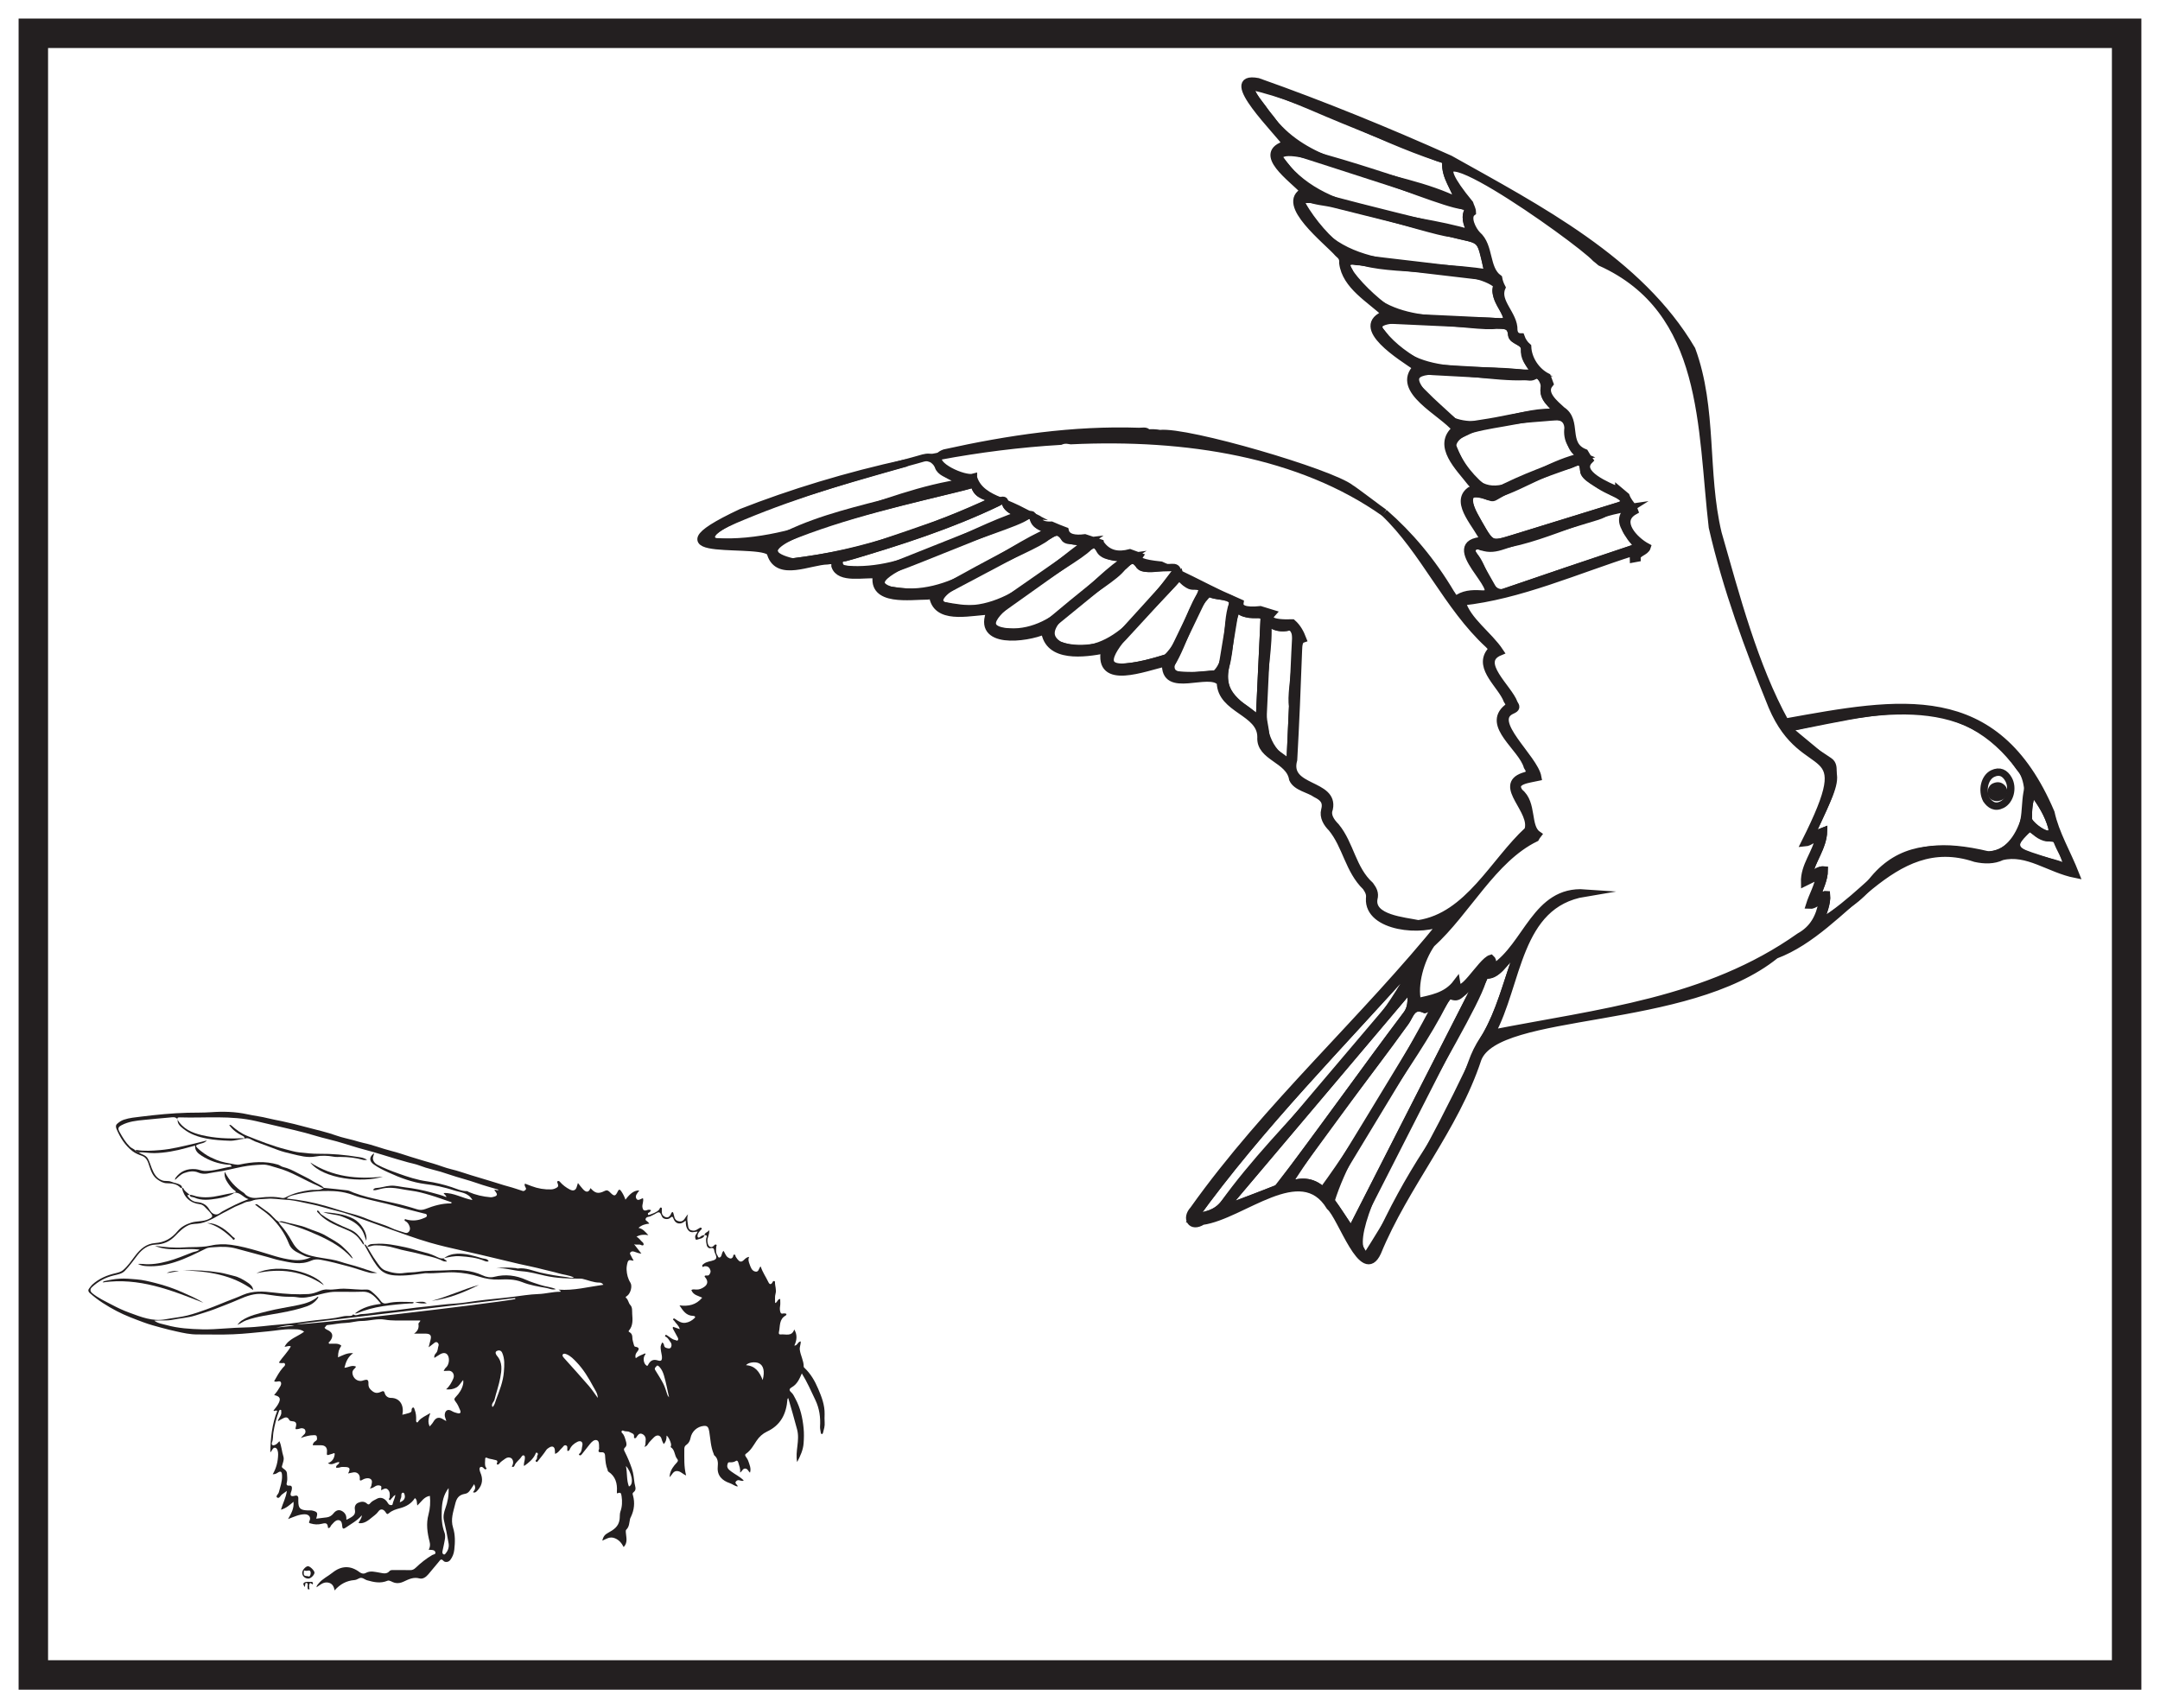 <?xml version="1.0" encoding="UTF-8"?>
<svg xmlns="http://www.w3.org/2000/svg" xmlns:xlink="http://www.w3.org/1999/xlink" width="220pt" height="174pt" viewBox="0 0 220 174" version="1.1">
<g id="surface1">
<rect x="0" y="0" width="220" height="174" style="fill:rgb(100%,100%,100%);fill-opacity:1;stroke:none;"/>
<path style=" stroke:none;fill-rule:nonzero;fill:rgb(100%,100%,100%);fill-opacity:1;" d="M 3.395 3.391 L 216.602 3.391 L 216.602 170.609 L 3.395 170.609 Z M 3.395 3.391 "/>
<path style=" stroke:none;fill-rule:nonzero;fill:rgb(13.73%,12.16%,12.549%);fill-opacity:1;" d="M 218.102 1.891 L 1.895 1.891 L 1.895 172.109 L 218.102 172.109 Z M 215.102 169.109 L 4.895 169.109 L 4.895 4.891 L 215.102 4.891 Z M 215.102 169.109 "/>
<path style=" stroke:none;fill-rule:evenodd;fill:rgb(13.73%,12.16%,12.549%);fill-opacity:1;" d="M 28.113 135.23 C 28.727 135.121 29.34 134.91 29.977 135.031 C 29.355 135.098 28.734 135.164 28.113 135.23 M 40.719 153.023 C 40.754 152.875 40.766 152.73 40.828 152.613 C 40.906 152.473 40.859 152.336 40.887 152.199 C 40.902 152.113 40.953 152.051 41.035 152.043 C 41.121 152.035 41.168 152.109 41.191 152.184 C 41.328 152.574 41.176 152.855 40.719 153.023 M 63.754 149.328 C 64.293 149.887 64.637 151.191 64.059 151.414 C 63.801 150.77 63.902 150.074 63.754 149.328 M 68.145 142.336 C 68.02 142.195 67.984 142.117 67.957 142.027 C 67.836 141.664 67.734 141.289 67.562 140.949 C 67.316 140.469 67.016 140.016 66.734 139.551 C 66.609 139.344 66.812 139.234 66.902 139.121 C 66.965 139.039 67.094 139.156 67.176 139.242 C 67.406 139.488 67.539 139.812 67.629 140.117 C 67.836 140.809 67.961 141.531 68.145 142.336 M 77.68 140.574 C 77.355 139.719 76.902 139.113 75.984 139.059 C 76.188 138.785 76.875 138.672 77.281 138.852 C 77.762 139.066 77.918 139.668 77.68 140.574 M 50.16 143.324 C 49.988 142.996 50.301 142.82 50.367 142.566 C 50.551 141.824 50.809 141.098 50.953 140.34 C 51.098 139.559 51.211 138.785 50.621 138.102 C 50.516 137.977 50.371 137.719 50.609 137.605 C 50.781 137.52 51.027 137.516 51.152 137.801 C 51.422 138.422 51.371 139.047 51.324 139.703 C 51.25 140.738 50.863 141.668 50.512 142.613 C 50.422 142.852 50.383 143.137 50.16 143.324 M 45.691 151.574 C 45.723 152.336 45.598 152.984 45.359 153.648 C 45.23 154.008 45.109 154.441 45.219 154.883 C 45.406 155.645 45.555 156.414 45.688 157.188 C 45.75 157.535 45.668 157.883 45.434 158.172 C 45.371 158.246 45.309 158.402 45.156 158.312 C 45.031 158.234 45.055 158.102 45.07 157.988 C 45.105 157.773 45.172 157.562 45.207 157.348 C 45.281 156.941 45.418 156.5 45.273 156.113 C 44.984 155.348 44.961 154.562 44.996 153.773 C 45.027 153.012 45.164 152.262 45.691 151.574 M 60.883 142.391 C 60.586 141.988 60.316 141.566 59.992 141.188 C 59.156 140.219 58.293 139.27 57.438 138.316 C 57.332 138.199 57.23 138.062 57.34 137.945 C 57.43 137.844 57.59 137.898 57.734 137.957 C 58.141 138.133 58.43 138.445 58.723 138.75 C 59.426 139.484 59.945 140.344 60.418 141.23 C 60.609 141.59 60.883 141.934 60.883 142.391 M 52.473 132.219 C 52.477 132.254 52.48 132.293 52.484 132.328 C 49.574 132.84 30.91 135.023 30.234 134.875 C 37.645 133.988 45.059 133.105 52.473 132.219 M 29.203 122.082 C 29.414 121.852 29.68 121.789 29.91 121.73 C 31.25 121.383 32.625 121.266 34.004 121.328 C 34.516 121.352 35.035 121.438 35.527 121.578 C 35.902 121.684 36.266 121.852 36.648 121.949 C 37.344 122.125 38.039 122.312 38.742 122.465 C 39.617 122.652 40.477 122.91 41.348 123.137 C 41.941 123.293 42.539 123.441 43.133 123.594 C 43.27 123.629 43.453 123.625 43.477 123.785 C 43.504 123.98 43.285 124.023 43.164 124.078 C 42.594 124.332 42 124.383 41.391 124.219 C 41.32 124.203 41.25 124.121 41.211 124.246 C 41.184 124.336 41.242 124.359 41.324 124.406 C 41.559 124.535 41.676 124.77 41.742 125.016 C 41.828 125.352 41.562 125.668 41.27 125.574 C 40.785 125.418 40.277 125.285 39.828 125.07 C 39.07 124.703 38.25 124.52 37.48 124.191 C 36.949 123.969 36.387 123.773 35.816 123.629 C 34.91 123.395 34.027 123.078 33.129 122.824 C 31.859 122.461 30.562 122.219 29.203 122.082 M 40.273 152.281 C 40.211 152.645 40.039 152.922 39.98 153.238 C 39.965 153.34 39.703 153.348 39.582 153.207 C 39.504 153.121 39.457 153.008 39.383 152.918 C 39.117 152.59 38.734 152.473 38.402 152.656 C 38.152 152.789 37.879 152.898 37.699 153.129 C 37.59 153.266 37.512 153.285 37.363 153.145 C 37.094 152.891 36.738 152.949 36.457 153.082 C 36.219 153.195 36.09 153.445 36.145 153.758 C 36.234 154.273 36.035 154.441 35.285 154.805 C 35.281 154.766 35.273 154.727 35.277 154.688 C 35.297 154.297 35.07 154.023 34.77 153.883 C 34.477 153.746 34.188 153.863 33.965 154.156 C 33.809 154.355 33.582 154.516 33.305 154.555 C 32.941 154.602 32.578 154.645 32.203 154.691 C 32.387 154.094 32.355 154.008 31.84 153.871 C 31.68 153.828 31.5 153.855 31.328 153.848 C 30.559 153.816 30.383 153.633 30.383 152.887 C 30.383 152.82 30.375 152.754 30.383 152.688 C 30.41 152.434 30.293 152.285 30.043 152.355 C 29.562 152.488 29.527 152.289 29.668 151.914 C 29.695 151.844 29.715 151.766 29.723 151.691 C 29.75 151.492 29.734 151.305 29.469 151.324 C 29.145 151.352 29.168 151.164 29.223 150.957 C 29.297 150.66 29.234 150.371 29.227 150.078 C 29.211 149.66 28.66 149.59 28.711 149.371 C 28.793 149.031 28.969 148.684 28.863 148.355 C 28.695 147.844 28.684 147.293 28.457 146.797 C 28.332 146.926 28.23 147.074 28.055 147.156 C 27.953 147.203 27.848 147.246 27.758 147.199 C 27.648 147.141 27.676 146.996 27.707 146.914 C 27.832 146.59 27.789 146.246 27.844 145.914 C 27.961 145.18 28.141 144.465 28.406 143.77 C 28.441 143.68 28.473 143.582 28.582 143.605 C 28.684 143.625 28.637 143.73 28.645 143.801 C 28.711 144.18 28.375 144.414 28.297 144.773 C 28.441 144.688 28.566 144.605 28.699 144.539 C 28.98 144.395 29.262 144.215 29.473 144.652 C 29.512 144.734 29.664 144.762 29.789 144.77 C 30.125 144.793 30.227 144.953 30.145 145.285 C 30.062 145.605 30.066 145.609 30.406 145.551 C 30.496 145.539 30.578 145.488 30.664 145.48 C 30.824 145.465 31.016 145.52 31.07 145.637 C 31.137 145.773 31.145 145.969 30.984 146.105 C 30.887 146.191 30.805 146.289 30.637 146.469 C 31.129 146.297 31.523 146.191 31.938 146.188 C 32.066 146.188 32.238 146.168 32.262 146.328 C 32.281 146.473 32.359 146.645 32.152 146.777 C 32.023 146.859 31.859 146.988 31.859 147.215 C 32.156 147.215 32.441 147.207 32.73 147.215 C 33.117 147.223 33.332 147.461 33.305 147.832 C 33.27 148.27 33.27 148.27 33.691 148.125 C 33.762 148.102 33.844 148.09 33.91 148.055 C 34.113 147.949 34.098 148.074 34.078 148.207 C 34.016 148.613 33.797 148.898 33.395 149.043 C 33.836 149.324 34.168 148.914 34.551 148.922 C 34.582 149.195 34.164 149.203 34.242 149.508 C 34.367 149.496 34.508 149.516 34.621 149.469 C 34.766 149.41 34.906 149.426 35.047 149.426 C 35.637 149.422 35.727 149.566 35.453 150.086 C 35.609 150.039 35.758 150.031 35.906 149.992 C 36.352 149.871 36.695 150.18 36.645 150.629 C 36.625 150.789 36.676 150.848 36.836 150.773 C 36.926 150.727 37.016 150.668 37.113 150.633 C 37.594 150.465 37.953 150.648 37.875 151.039 C 37.836 151.227 37.844 151.441 37.656 151.609 C 37.895 151.605 38.051 151.496 38.211 151.395 C 38.387 151.277 38.605 151.27 38.77 151.348 C 38.922 151.422 38.793 151.629 38.824 151.793 C 39.047 151.699 39.273 151.5 39.5 151.723 C 39.727 151.941 39.719 152.238 39.688 152.527 C 39.688 152.539 39.684 152.555 39.676 152.562 C 39.617 152.645 39.574 152.746 39.676 152.793 C 39.777 152.84 39.805 152.695 39.867 152.648 C 40.004 152.551 40.043 152.359 40.273 152.281 M 45.188 139.648 C 45.355 139.625 45.496 139.652 45.633 139.629 C 46.059 139.566 46.355 140.004 46.168 140.426 C 45.992 140.824 45.789 141.207 45.434 141.516 C 45.824 141.559 46.168 141.504 46.48 141.332 C 46.781 141.164 46.93 140.84 47.176 140.566 C 47.199 140.742 47.195 140.852 47.172 140.969 C 47.059 141.496 46.781 141.918 46.418 142.293 C 46.273 142.445 46.219 142.551 46.395 142.762 C 46.602 143.012 46.738 143.332 46.863 143.637 C 46.977 143.918 46.863 144.016 46.559 143.938 C 46.375 143.887 46.199 143.84 46.023 143.73 C 45.625 143.48 45.32 143.668 45.297 144.117 C 45.285 144.344 45.418 144.527 45.453 144.75 C 45.352 144.691 45.27 144.652 45.195 144.605 C 44.734 144.293 44.406 144.355 44.129 144.84 C 44.027 145.02 43.887 145.145 43.766 145.293 C 43.539 144.852 43.652 144.43 43.828 143.93 C 43.367 144.219 42.93 144.379 42.633 144.742 C 42.586 144.801 42.562 144.906 42.477 144.883 C 42.379 144.855 42.379 144.746 42.383 144.652 C 42.398 144.285 42.371 143.926 42.23 143.582 C 42.191 143.484 42.188 143.352 42.059 143.371 C 42 143.379 41.918 143.512 41.922 143.578 C 41.957 143.863 41.75 143.898 41.566 143.953 C 41.379 144.012 41.184 144.055 40.98 144.105 C 41.168 143.25 40.805 142.379 39.793 142.387 C 39.523 142.391 39.266 142.199 39.188 141.918 C 39.113 141.648 39.004 141.68 38.805 141.77 C 38.332 141.98 38.086 141.879 37.727 141.52 C 37.547 141.34 37.52 141.117 37.527 140.957 C 37.566 140.359 37.223 140.566 36.934 140.625 C 36.922 140.629 36.914 140.641 36.898 140.645 C 36.387 140.758 35.938 140.371 35.895 139.863 C 35.867 139.527 36.168 139.422 36.262 139.203 C 35.836 139 35.469 139.305 35.082 139.32 C 35.223 138.727 35.43 138.207 35.969 137.836 C 35.359 137.777 34.906 138.055 34.426 138.258 C 34.441 137.688 34.496 137.496 34.766 137.07 C 34.441 136.781 34.047 136.895 33.676 136.871 C 33.605 136.867 33.508 136.91 33.48 136.801 C 33.457 136.727 33.535 136.695 33.578 136.648 C 33.945 136.219 33.992 135.734 33.316 135.449 C 33.207 135.402 33.109 135.34 33.051 135.23 C 33.176 135.172 33.172 134.988 33.359 134.969 C 33.977 134.91 34.586 134.77 35.203 134.754 C 35.754 134.738 36.273 134.559 36.824 134.555 C 37.621 134.555 38.402 134.277 39.211 134.418 C 39.938 134.543 40.672 134.5 41.406 134.504 C 41.871 134.504 42.336 134.504 42.809 134.504 C 42.793 134.68 42.602 134.719 42.621 134.875 C 42.676 135.242 42.582 135.562 42.168 135.844 C 42.648 135.844 43.012 135.84 43.375 135.844 C 43.828 135.855 43.965 136.031 43.855 136.461 C 43.797 136.695 43.734 136.93 43.656 137.234 C 43.887 137.059 44.066 136.934 44.23 136.793 C 44.336 136.703 44.457 136.672 44.551 136.746 C 44.637 136.812 44.711 136.941 44.668 137.059 C 44.574 137.305 44.621 137.594 44.418 137.82 C 44.312 137.93 44.191 138.086 44.242 138.312 C 44.355 138.238 44.441 138.188 44.527 138.133 C 44.625 138.07 44.723 138.008 44.82 137.949 C 45.195 137.734 45.492 137.793 45.641 138.109 C 45.812 138.473 45.715 139.055 45.41 139.309 C 45.301 139.402 45.262 139.52 45.188 139.648 M 35.977 133.875 C 35.895 134.008 35.777 134.035 35.625 134.039 C 35.379 134.039 35.137 134.035 34.887 134.094 C 33.984 134.312 33.051 134.379 32.129 134.484 C 30.945 134.617 29.773 134.824 28.586 134.91 C 27.395 134.996 26.211 135.188 25.016 135.211 C 24.316 135.223 23.617 135.27 22.922 135.316 C 22.145 135.371 21.367 135.426 20.59 135.406 C 19.367 135.375 18.137 135.301 16.949 134.969 C 16.551 134.855 16.109 134.82 15.711 134.52 C 16.375 134.465 16.977 134.551 17.578 134.43 C 18.344 134.273 19.148 134.234 19.887 133.996 C 20.535 133.785 21.199 133.602 21.84 133.355 C 22.672 133.031 23.512 132.719 24.328 132.359 C 25.137 132.004 25.945 131.707 26.855 131.812 C 27.691 131.914 28.52 132.086 29.371 132.086 C 29.672 132.086 29.996 132.086 30.301 132.141 C 30.91 132.25 31.5 132.117 32.074 131.973 C 32.762 131.801 33.441 131.59 34.16 131.582 C 35.078 131.574 36 131.605 36.922 131.574 C 37.836 131.543 38.277 132.195 38.781 132.773 C 38.789 132.781 38.77 132.816 38.77 132.816 C 37.809 132.934 36.914 133.176 36.148 133.785 C 36.215 133.781 36.289 133.797 36.344 133.773 C 37.203 133.426 38.078 133.188 39 133.047 C 39.93 132.91 40.852 132.82 41.785 132.766 C 41.902 132.758 42.035 132.797 42.145 132.703 C 42.109 132.664 42.098 132.629 42.082 132.629 C 41.195 132.613 40.305 132.539 39.43 132.75 C 39.156 132.816 38.945 132.75 38.781 132.516 C 38.52 132.145 38.191 131.836 37.84 131.547 C 37.688 131.422 37.535 131.344 37.367 131.355 C 36.578 131.395 35.797 131.277 35.012 131.262 C 34.473 131.25 33.949 131.402 33.41 131.348 C 33.105 131.32 32.828 131.391 32.543 131.508 C 32.191 131.656 31.809 131.785 31.438 131.809 C 30.246 131.879 29.059 131.805 27.879 131.66 C 26.812 131.527 25.75 131.461 24.73 131.902 C 24.449 132.023 24.168 132.152 23.883 132.254 C 22.926 132.609 21.996 133.027 21.035 133.371 C 20.387 133.605 19.727 133.836 19.07 134 C 18.355 134.176 17.594 134.242 16.867 134.379 C 15.516 134.629 14.352 134.137 13.16 133.703 C 12.555 133.484 11.965 133.203 11.395 132.902 C 10.711 132.543 10.004 132.223 9.398 131.723 C 9.164 131.527 9.16 131.305 9.355 131.121 C 9.988 130.52 10.73 130.121 11.59 129.914 C 11.98 129.82 12.422 129.754 12.711 129.453 C 13.203 128.945 13.609 128.363 14.043 127.805 C 14.496 127.23 15.082 126.797 15.852 126.773 C 16.648 126.75 17.289 126.461 17.844 125.887 C 18.246 125.473 18.648 125.051 19.199 124.801 C 19.602 124.617 20.016 124.688 20.418 124.602 C 21.395 124.402 22.188 123.801 23.066 123.379 C 23.367 123.234 23.648 123.055 23.949 122.914 C 24.266 122.766 24.602 122.66 24.906 122.5 C 25.148 122.375 25.414 122.414 25.676 122.305 C 26.121 122.117 26.664 122.156 27.164 122.109 C 27.809 122.047 28.445 122.176 29.082 122.203 C 29.672 122.227 30.266 122.348 30.84 122.477 C 31.512 122.625 32.195 122.746 32.863 122.949 C 33.789 123.23 34.754 123.414 35.664 123.738 C 36.902 124.176 38.137 124.641 39.375 125.078 C 40.828 125.586 42.27 126.137 43.758 126.566 C 44.855 126.883 45.965 127.141 47.078 127.387 C 48.332 127.664 49.582 127.953 50.828 128.258 C 51.5 128.422 52.172 128.582 52.844 128.738 C 53.684 128.93 54.527 129.09 55.355 129.312 C 55.863 129.449 56.383 129.543 56.883 129.695 C 57.395 129.852 57.941 129.875 58.457 130.125 C 58.188 130.223 57.969 130.113 57.746 130.086 C 56.836 129.98 55.938 129.828 55.047 129.625 C 54.285 129.453 53.551 129.094 52.73 129.211 C 52.672 129.219 52.609 129.172 52.547 129.168 C 51.875 129.102 51.207 129.078 50.539 129.191 C 51.426 129.109 52.27 129.426 53.145 129.488 C 53.945 129.543 54.738 129.77 55.523 129.945 C 56.695 130.207 57.871 130.238 59.055 130.242 C 59.148 130.242 59.242 130.242 59.328 130.262 C 59.902 130.395 60.449 130.648 61.055 130.645 C 61.176 130.645 61.324 130.68 61.457 130.867 C 59.91 131.078 58.441 131.48 56.902 131.363 C 56.941 131.465 57.137 131.402 57.082 131.578 C 56.316 131.566 55.574 131.789 54.809 131.812 C 53.926 131.844 53.047 131.992 52.18 132.102 C 50.961 132.254 49.734 132.348 48.52 132.512 C 47.789 132.609 47.062 132.742 46.32 132.785 C 45.352 132.844 44.387 132.98 43.422 133.082 C 43.086 133.121 42.75 133.148 42.418 133.188 C 41.414 133.309 40.418 133.465 39.414 133.547 C 38.535 133.621 37.676 133.824 36.797 133.855 C 36.523 133.863 36.254 134.09 35.977 133.875 M 71.762 125.812 C 71.582 125.812 71.43 125.875 71.301 125.996 C 71.234 126.059 71.141 126.082 71.09 126.035 C 71.043 125.996 71.035 125.891 71.047 125.82 C 71.082 125.59 71.242 125.438 71.387 125.27 C 71.43 125.223 71.539 125.191 71.449 125.09 C 71.383 125.012 71.324 125.047 71.246 125.09 C 71.035 125.203 70.855 125.383 70.578 125.355 C 70.285 125.324 70.125 125.199 70.09 124.902 C 70.047 124.508 69.922 124.117 70.078 123.695 C 69.762 123.941 69.715 124.496 69.16 124.402 C 68.605 124.312 68.707 123.805 68.539 123.465 C 68.379 123.461 68.359 123.605 68.316 123.699 C 68.215 123.914 68.043 124.051 67.828 123.988 C 67.609 123.926 67.418 123.762 67.41 123.488 C 67.406 123.434 67.414 123.379 67.406 123.328 C 67.391 123.219 67.469 123.055 67.352 123.008 C 67.199 122.949 67.199 123.145 67.125 123.223 C 66.848 123.508 66.477 123.617 66.117 123.75 C 66.059 123.77 66.012 123.758 66 123.695 C 65.984 123.633 65.977 123.562 66.059 123.531 C 66.176 123.488 66.242 123.398 66.316 123.281 C 66.152 123.18 66.02 123.219 65.867 123.273 C 65.594 123.363 65.469 123.242 65.43 122.957 C 65.391 122.652 65.586 122.371 65.484 122.043 C 65.27 122.113 64.988 122.348 64.836 122.129 C 64.617 121.812 64.922 121.535 65.113 121.262 C 64.633 121.238 64.207 121.523 63.703 122.199 C 63.594 121.875 63.449 121.59 63.27 121.332 C 63.148 121.164 63.047 121.094 62.922 121.355 C 62.676 121.867 62.559 121.879 62.152 121.469 C 61.988 121.301 61.855 121.172 61.582 121.312 C 60.914 121.645 60.605 121.539 60.141 121.02 C 59.984 121.457 59.715 121.5 59.383 121.137 C 59.207 120.945 59.051 120.734 58.863 120.5 C 58.812 120.66 58.773 120.773 58.742 120.895 C 58.645 121.246 58.395 121.34 58.062 121.176 C 57.664 120.973 57.316 120.711 57.023 120.375 C 56.965 120.305 56.895 120.281 56.816 120.305 C 56.758 120.324 56.742 120.387 56.762 120.438 C 56.816 120.609 56.93 120.816 56.758 120.938 C 56.586 121.059 56.355 121.145 56.145 121.152 C 55.461 121.176 54.793 121.066 54.145 120.82 C 53.918 120.734 53.691 120.652 53.469 120.562 C 53.391 120.703 53.461 120.82 53.52 120.934 C 53.57 121.031 53.625 121.113 53.516 121.207 C 53.43 121.281 53.355 121.344 53.238 121.309 C 52.75 121.156 52.266 120.98 51.773 120.852 C 51.129 120.684 50.504 120.453 49.863 120.273 C 49.238 120.094 48.613 119.898 47.984 119.707 C 47.312 119.504 46.652 119.258 45.965 119.098 C 45.332 118.949 44.727 118.691 44.102 118.512 C 43.332 118.293 42.559 118.062 41.797 117.824 C 41.156 117.621 40.512 117.398 39.859 117.234 C 38.902 116.992 37.984 116.621 37.016 116.418 C 36.68 116.348 36.352 116.234 36.02 116.145 C 35.449 115.988 34.863 115.879 34.312 115.684 C 33.297 115.32 32.25 115.09 31.215 114.816 C 30.387 114.594 29.551 114.379 28.707 114.203 C 28.246 114.105 27.777 114.027 27.316 113.91 C 26.621 113.73 25.898 113.656 25.199 113.5 C 23.973 113.23 22.727 113.199 21.492 113.289 C 20.691 113.344 19.895 113.324 19.098 113.344 C 17.523 113.387 15.961 113.543 14.398 113.734 C 13.797 113.809 13.199 113.855 12.617 114.051 C 12.348 114.141 12.133 114.293 11.93 114.473 C 11.766 114.617 11.797 114.82 11.863 114.984 C 12.23 115.863 12.727 116.66 13.492 117.254 C 13.781 117.477 14.117 117.609 14.453 117.73 C 14.957 117.91 15.078 118.367 15.211 118.777 C 15.387 119.312 15.57 119.812 16.055 120.152 C 16.34 120.352 16.637 120.516 16.98 120.523 C 17.504 120.535 18.008 120.57 18.391 120.992 C 18.414 121.023 18.492 121.004 18.543 121.008 C 18.523 120.914 18.543 120.832 18.434 120.746 C 18.133 120.508 17.754 120.512 17.43 120.367 C 17.145 120.246 16.84 120.34 16.551 120.246 C 15.938 120.047 15.68 119.547 15.461 119.008 C 15.324 118.68 15.242 118.336 15.062 118.02 C 14.844 117.629 14.418 117.609 14.125 117.375 C 14 117.348 13.891 117.301 13.801 117.207 C 13.656 117.02 13.41 116.973 13.234 116.805 C 12.797 116.375 12.488 115.863 12.195 115.332 C 11.984 114.953 12.004 114.812 12.395 114.605 C 13.102 114.234 13.895 114.145 14.664 114.074 C 15.539 113.992 16.414 113.898 17.289 113.828 C 17.566 113.805 17.887 113.715 18.09 114.027 C 18.086 114.027 18.078 114.039 18.078 114.039 C 18.02 113.812 18.164 113.812 18.324 113.816 C 20.914 113.898 23.52 113.594 26.094 114.199 C 27.379 114.5 28.664 114.805 29.953 115.105 C 30.727 115.285 31.492 115.492 32.254 115.723 C 32.926 115.926 33.617 116.07 34.293 116.262 C 35.266 116.535 36.227 116.871 37.207 117.121 C 38.262 117.398 39.297 117.738 40.34 118.047 C 40.746 118.168 41.148 118.285 41.555 118.395 C 41.953 118.504 42.359 118.574 42.738 118.723 C 43.148 118.883 43.566 119.008 43.992 119.113 C 44.59 119.258 45.188 119.438 45.762 119.637 C 46.703 119.961 47.672 120.188 48.609 120.52 C 49.32 120.773 50.051 120.961 50.785 121.184 C 50.629 121.336 50.5 121.113 50.344 121.223 C 50.395 121.289 50.441 121.348 50.488 121.406 C 50.66 121.633 50.676 121.797 50.344 121.887 C 50.215 121.922 50.094 121.961 49.965 121.953 C 49.191 121.887 48.445 121.719 47.73 121.41 C 47.672 121.387 47.641 121.328 47.562 121.328 C 47.004 121.336 46.5 121.09 45.992 120.918 C 45.168 120.648 44.324 120.445 43.484 120.328 C 42.48 120.188 41.539 119.879 40.605 119.543 C 39.871 119.281 39.133 119.004 38.434 118.637 C 38.117 118.469 37.918 118.145 38 117.844 C 38.035 117.723 38.074 117.609 38.117 117.461 C 37.594 117.809 37.578 118.262 38.059 118.602 C 38.527 118.938 39.039 119.188 39.566 119.426 C 40.773 119.98 42.004 120.441 43.332 120.609 C 43.789 120.668 44.25 120.734 44.703 120.836 C 45.215 120.949 45.723 121.078 46.223 121.246 C 46.879 121.469 47.672 121.441 48.117 122.234 C 47.094 122.055 46.215 121.477 45.191 121.52 C 45.211 121.668 45.441 121.715 45.461 121.938 C 44.965 121.73 44.473 121.613 43.984 121.48 C 43.082 121.227 42.16 121.047 41.227 120.938 C 40.738 120.879 40.254 120.738 39.762 120.777 C 39.273 120.812 38.805 120.984 38.309 121.012 C 38.188 121.02 38.059 121.07 37.996 121.215 C 38.117 121.246 38.223 121.242 38.34 121.211 C 38.652 121.133 38.965 121.043 39.281 121.008 C 40.176 120.906 41.035 121.184 41.91 121.289 C 42.539 121.367 43.168 121.543 43.781 121.723 C 44.531 121.945 45.27 122.223 45.992 122.465 C 45.996 122.578 45.945 122.578 45.914 122.578 C 45.012 122.57 44.168 122.82 43.34 123.145 C 43.055 123.258 42.762 123.273 42.484 123.18 C 42.098 123.051 41.703 122.949 41.312 122.836 C 40.516 122.609 39.695 122.449 38.883 122.27 C 37.906 122.051 36.934 121.836 35.996 121.477 C 35.793 121.398 35.594 121.277 35.383 121.25 C 34.586 121.148 33.785 121.078 32.988 120.996 C 32.566 121.305 32.066 121.16 31.605 121.223 C 30.789 121.336 29.996 121.508 29.258 121.879 C 29.082 121.969 28.914 122.07 28.707 122.023 C 27.969 121.867 27.207 121.895 26.48 121.988 C 25.938 122.055 25.5 122.062 25.059 121.73 C 24.965 121.66 24.922 121.559 24.824 121.496 C 23.984 120.961 23.34 120.25 22.887 119.352 C 22.82 119.797 22.973 120.16 23.215 120.508 C 23.422 120.805 23.641 121.102 23.945 121.293 C 24.199 121.453 23.789 121.398 23.906 121.484 C 24.496 121.449 24.797 122.004 25.316 122.145 C 24.367 122.477 23.504 122.93 22.641 123.395 C 22.434 123.508 22.262 123.738 21.953 123.699 C 21.578 123.648 21.422 123.348 21.266 123.109 C 20.984 122.664 20.555 122.492 20.105 122.449 C 19.684 122.406 19.414 122.223 19.18 121.918 C 18.977 121.656 19.211 121.73 19.336 121.719 C 19.105 121.5 18.801 121.355 18.672 121.035 C 18.664 121.008 18.582 121.008 18.531 120.996 C 18.723 121.949 19.383 122.551 20.352 122.66 C 20.75 122.707 20.941 123.051 21.195 123.281 C 21.277 123.355 21.379 123.477 21.461 123.578 C 21.723 123.887 21.645 123.988 21.262 124.176 C 20.684 124.457 20.047 124.348 19.457 124.543 C 18.91 124.719 18.434 124.984 18.086 125.406 C 17.484 126.137 16.762 126.551 15.809 126.617 C 14.91 126.68 14.297 127.211 13.766 127.914 C 13.387 128.418 13.023 128.953 12.539 129.371 C 12.332 129.543 12.062 129.621 11.809 129.68 C 10.91 129.883 10.086 130.223 9.391 130.859 C 9.273 130.969 9.199 131.098 9.102 131.211 C 8.961 131.375 8.957 131.539 9.152 131.715 C 9.977 132.453 10.906 133.031 11.883 133.543 C 12.762 134.008 13.699 134.348 14.629 134.695 C 15.215 134.918 15.844 135.078 16.457 135.246 C 16.961 135.387 17.473 135.508 17.98 135.621 C 18.668 135.777 19.371 135.93 20.086 135.926 C 21.312 135.918 22.535 135.965 23.758 135.91 C 24.949 135.863 26.137 135.719 27.328 135.609 C 28.09 135.539 28.848 135.383 29.605 135.398 C 30.051 135.41 30.555 135.332 30.977 135.645 C 30.32 136.152 29.422 136.352 28.984 137.172 C 29.207 137.195 29.398 137.027 29.621 137.148 C 29.293 137.734 28.793 138.219 28.41 138.777 C 28.492 138.871 28.578 138.828 28.648 138.844 C 28.777 138.879 28.969 138.754 29.027 138.938 C 29.078 139.098 28.906 139.207 28.809 139.316 C 28.445 139.73 28.195 140.215 27.922 140.688 C 27.965 140.711 27.977 140.719 27.988 140.723 C 28.199 140.793 28.531 140.578 28.617 140.816 C 28.707 141.07 28.457 141.332 28.32 141.574 C 28.215 141.758 28.062 141.918 27.922 142.102 C 28.535 142.234 28.641 142.473 28.328 143.027 C 28.195 143.262 28.016 143.465 27.855 143.68 C 27.98 143.809 28.078 143.586 28.234 143.719 C 27.715 145.047 27.555 146.465 27.531 147.902 C 27.547 147.906 27.566 147.914 27.574 147.906 C 27.715 147.723 27.824 147.375 28.082 147.484 C 28.273 147.566 28.336 147.906 28.328 148.164 C 28.309 148.859 28.156 149.523 27.777 150.168 C 27.984 150.164 28.109 150.125 28.246 150.031 C 28.594 149.797 28.711 149.871 28.727 150.309 C 28.75 150.902 28.547 151.449 28.398 152.008 C 28.348 152.199 28.035 152.406 28.23 152.539 C 28.445 152.688 28.562 152.328 28.734 152.215 C 28.875 152.121 29.008 152.016 29.215 151.863 C 29.133 152.562 28.797 153.121 28.617 153.777 C 29.16 153.629 29.504 153.293 29.895 152.969 C 29.965 153.652 29.66 154.168 29.34 154.73 C 29.953 154.5 30.465 154.242 31.047 154.242 C 31.473 154.242 31.711 154.57 31.512 154.941 C 31.414 155.133 31.531 155.141 31.609 155.168 C 32 155.293 32.395 155.312 32.797 155.207 C 33.254 155.09 33.363 155.176 33.41 155.633 C 33.562 155.68 33.637 155.551 33.676 155.461 C 33.734 155.336 33.84 155.262 33.922 155.16 C 34.086 154.961 34.316 154.789 34.547 154.852 C 34.816 154.922 34.84 155.227 34.859 155.484 C 34.883 155.73 34.984 155.766 35.223 155.598 C 35.762 155.215 36.363 154.918 36.855 154.344 C 36.832 154.715 36.602 154.895 36.516 155.137 C 36.898 155.211 37.289 155.07 37.801 154.629 C 38.047 154.414 38.336 154.25 38.535 153.961 C 38.754 153.648 39.062 153.695 39.289 154.055 C 39.406 154.242 39.457 154.27 39.629 154.121 C 39.945 153.848 40.352 153.727 40.742 153.625 C 41.379 153.453 41.902 153.156 42.258 152.594 C 42.508 152.777 42.438 153.047 42.5 153.352 C 42.926 152.965 43.191 152.449 43.785 152.371 C 43.848 153.012 43.812 153.645 43.645 154.262 C 43.383 155.207 43.523 156.133 43.758 157.055 C 43.832 157.34 43.809 157.59 43.664 157.855 C 43.746 157.859 43.809 157.871 43.875 157.871 C 44.078 157.875 44.297 157.902 44.344 158.125 C 44.391 158.336 44.145 158.324 44.023 158.395 C 43.41 158.758 42.855 159.195 42.344 159.688 C 42.176 159.852 42 159.945 41.742 159.934 C 41.188 159.91 40.637 159.93 40.082 159.926 C 39.938 159.922 39.766 159.918 39.68 160.023 C 39.375 160.383 39.008 160.246 38.648 160.188 C 38.18 160.113 37.723 159.961 37.25 160.223 C 37.082 160.32 36.848 160.312 36.641 160.152 C 35.707 159.441 34.77 159.465 33.859 160.195 C 33.398 160.566 32.84 160.812 32.453 161.289 C 32.363 161.395 32.262 161.488 32.23 161.68 C 32.586 161.457 32.883 161.16 33.312 161.188 C 33.785 161.219 34.004 161.531 34.078 162 C 34.645 161.352 35.297 161.008 36.098 160.945 C 36.246 160.93 36.398 160.867 36.531 160.789 C 36.875 160.586 37.113 160.887 37.387 160.965 C 38.086 161.164 38.754 161.312 39.469 161.012 C 39.68 160.926 39.953 161.172 40.219 161.227 C 40.551 161.301 40.84 161.23 41.113 161.102 C 41.629 160.863 42.109 160.609 42.723 160.777 C 43.078 160.871 43.395 160.629 43.629 160.355 C 43.992 159.938 44.328 159.5 44.691 159.082 C 44.812 158.949 44.906 158.691 45.18 159 C 45.293 159.133 45.656 159.172 45.863 158.895 C 46.098 158.582 46.223 158.262 46.27 157.855 C 46.359 157.094 46.371 156.328 46.148 155.621 C 45.875 154.75 46.168 154.004 46.359 153.207 C 46.496 152.629 46.715 152.27 47.359 152.16 C 47.738 152.094 47.832 151.871 48.297 151.172 C 48.453 151.523 48.43 151.676 48.176 151.996 C 48.332 152.074 48.445 152.012 48.559 151.898 C 49.035 151.418 49.223 150.867 49.008 150.207 C 48.973 150.094 48.914 149.992 48.887 149.879 C 48.848 149.734 48.785 149.543 48.922 149.445 C 49.051 149.355 49.191 149.461 49.293 149.578 C 49.355 149.656 49.449 149.707 49.527 149.625 C 49.609 149.543 49.488 149.5 49.461 149.434 C 49.352 149.156 49.418 148.867 49.418 148.582 C 49.418 148.441 49.539 148.461 49.621 148.504 C 49.832 148.613 50.07 148.609 50.293 148.68 C 50.48 148.742 50.785 148.703 50.602 149.066 C 50.582 149.109 50.609 149.172 50.676 149.18 C 50.742 149.188 50.785 149.172 50.832 149.105 C 51.004 148.879 51.246 148.738 51.469 148.574 C 51.668 148.43 51.898 148.422 52.055 148.52 C 52.234 148.637 52.305 148.879 52.246 149.113 C 52.219 149.207 52.168 149.297 52.129 149.387 C 52.262 149.465 52.355 149.402 52.395 149.301 C 52.539 148.91 52.914 148.703 53.125 148.367 C 53.188 148.273 53.277 148.195 53.383 148.262 C 53.469 148.312 53.457 148.418 53.461 148.527 C 53.461 148.789 53.316 149.031 53.375 149.328 C 53.844 148.996 54.273 148.656 54.52 148.141 C 54.555 148.062 54.57 147.93 54.68 147.969 C 54.793 148.004 54.816 148.129 54.746 148.23 C 54.648 148.375 54.77 148.578 54.602 148.703 C 54.52 148.762 54.539 148.84 54.613 148.895 C 54.711 148.965 54.754 148.859 54.793 148.812 C 55.078 148.453 55.371 148.102 55.621 147.723 C 55.707 147.586 55.82 147.523 55.934 147.449 C 56.266 147.234 56.508 147.367 56.516 147.758 C 56.52 147.859 56.527 147.957 56.535 148.09 C 56.887 147.973 57.023 147.664 57.258 147.461 C 57.371 147.363 57.441 147.168 57.633 147.223 C 57.84 147.285 57.766 147.48 57.781 147.625 C 57.789 147.684 57.75 147.781 57.82 147.789 C 57.898 147.797 57.973 147.766 58.02 147.652 C 58.172 147.289 58.453 147.039 58.801 146.867 C 58.949 146.789 59.137 146.766 59.242 146.867 C 59.305 146.93 59.359 147.086 59.312 147.25 C 59.242 147.508 59.285 147.793 59.078 148.012 C 59.027 148.066 58.891 148.129 59.02 148.223 C 59.105 148.281 59.191 148.215 59.254 148.137 C 59.527 147.789 59.805 147.445 60.078 147.098 C 60.262 146.867 60.523 146.613 60.781 146.695 C 61.035 146.773 61.016 147.141 61.016 147.41 C 61.016 147.477 61.039 147.551 61.012 147.605 C 60.875 147.914 61.031 147.945 61.285 147.926 C 61.645 147.906 61.625 148.219 61.637 148.422 C 61.668 148.863 61.707 149.293 61.883 149.707 C 61.91 149.773 61.879 149.844 61.969 149.902 C 62.691 150.383 62.887 151.098 62.832 151.914 C 62.828 151.98 62.832 152.047 62.832 152.113 C 63.211 151.988 63.258 152.039 63.312 152.414 C 63.387 152.945 63.375 153.449 63.188 153.973 C 63.105 154.203 63.145 154.504 63.105 154.777 C 63 155.52 62.484 155.828 61.934 156.133 C 61.609 156.312 61.441 156.5 61.348 156.934 C 61.746 156.754 62.102 156.488 62.59 156.672 C 63.039 156.84 63.301 157.156 63.523 157.582 C 63.969 157.117 63.773 156.586 63.742 156.09 C 63.734 155.98 63.727 155.867 63.785 155.812 C 64.102 155.516 64.086 155.105 64.168 154.73 C 64.188 154.637 64.23 154.57 64.27 154.488 C 64.594 153.797 64.676 153.074 64.473 152.332 C 64.43 152.18 64.387 152.102 64.547 151.98 C 64.871 151.73 64.672 151.367 64.629 151.078 C 64.559 150.586 64.527 150.086 64.359 149.598 C 64.16 149.02 63.93 148.461 63.656 147.918 C 63.574 147.754 63.469 147.613 63.664 147.438 C 63.875 147.254 63.809 146.984 63.742 146.773 C 63.656 146.5 63.598 146.195 63.375 145.98 C 63.305 145.918 63.281 145.836 63.32 145.77 C 63.363 145.691 63.453 145.703 63.527 145.742 C 63.715 145.84 63.941 145.754 64.129 145.871 C 64.332 145.992 64.641 146.008 64.574 146.371 C 64.566 146.418 64.57 146.484 64.641 146.492 C 64.707 146.5 64.754 146.496 64.801 146.426 C 64.938 146.211 65.094 145.938 65.387 146.055 C 65.66 146.168 65.812 146.422 65.758 146.762 C 65.727 146.949 65.793 147.148 65.629 147.375 C 65.953 147.305 65.996 147.051 66.129 146.906 C 66.285 146.734 66.445 146.559 66.613 146.398 C 66.941 146.082 67.301 146.188 67.402 146.633 C 67.441 146.805 67.531 146.941 67.598 147.094 C 67.84 146.852 67.898 146.551 67.891 146.23 C 68.078 146.312 68.387 146.988 68.352 147.23 C 68.344 147.289 68.293 147.391 68.305 147.398 C 68.77 147.672 68.668 148.262 68.984 148.621 C 69.094 148.746 69.051 148.855 68.93 148.984 C 68.613 149.316 68.34 149.688 68.234 150.148 C 68.215 150.234 68.211 150.324 68.195 150.465 C 68.469 150.219 68.559 149.824 68.965 149.84 C 69.316 149.852 69.531 150.148 69.883 150.289 C 69.648 149.391 69.703 148.516 69.699 147.645 C 69.695 147.445 69.715 147.297 69.922 147.16 C 70.137 147.02 70.277 146.754 70.328 146.48 C 70.453 145.812 71.008 145.301 71.691 145.242 C 72.051 145.207 72.168 145.387 72.238 145.809 C 72.367 146.578 72.379 147.375 72.699 148.109 C 72.715 148.145 72.707 148.199 72.73 148.219 C 73.133 148.539 73.145 148.961 73.102 149.43 C 73.027 150.328 73.582 150.82 74.324 151.07 C 74.605 151.164 74.828 151.363 75.121 151.422 C 75.184 151.227 74.699 151.098 75.02 150.836 C 75.262 150.637 75.496 150.953 75.754 150.805 C 75.383 150.418 74.895 150.199 74.48 149.887 C 74.227 149.699 73.969 149.504 74.109 149.113 C 74.145 149.012 74.156 148.945 74.277 148.949 C 74.516 148.961 74.742 148.949 74.953 148.812 C 75.098 148.719 75.168 148.875 75.199 148.977 C 75.289 149.301 75.434 149.613 75.375 149.992 C 75.598 149.879 75.641 149.57 75.906 149.586 C 76.16 149.605 76.219 149.863 76.387 150.008 C 76.531 149.57 76.336 149.188 76.207 148.797 C 76.148 148.633 76.031 148.488 75.938 148.336 C 75.879 148.238 75.871 148.152 75.984 148.074 C 76.465 147.746 76.738 147.234 77.047 146.77 C 77.324 146.348 77.691 146.023 78.113 145.824 C 79.531 145.164 80.094 144 80.203 142.527 C 80.207 142.492 80.223 142.457 80.285 142.406 C 80.598 143.469 80.898 144.527 81.184 145.598 C 81.488 146.738 80.969 147.816 81.191 148.926 C 81.508 148.316 81.801 147.699 81.848 147.016 C 81.887 146.504 81.898 145.984 81.848 145.477 C 81.746 144.426 81.52 143.398 81.004 142.457 C 80.887 142.246 80.789 142 80.613 141.848 C 80.328 141.598 80.375 141.461 80.672 141.289 C 81.199 140.98 81.43 140.449 81.668 139.895 C 82.207 140.766 82.613 141.691 83.047 142.605 C 83.457 143.469 83.586 144.375 83.523 145.32 C 83.512 145.523 83.574 145.73 83.598 145.934 C 83.605 146.008 83.656 146.074 83.711 146.074 C 83.766 146.078 83.809 146.012 83.828 145.938 C 83.918 145.586 84.027 145.246 83.992 144.871 C 83.969 144.598 83.984 144.32 83.988 144.043 C 84.008 143.121 83.688 142.289 83.332 141.461 C 82.988 140.648 82.555 139.906 81.906 139.301 C 81.879 139.281 81.859 139.234 81.859 139.203 C 81.867 138.598 81.531 138.07 81.461 137.48 C 81.43 137.195 81.566 136.934 81.562 136.637 C 81.246 136.645 81.242 137.07 80.906 137.062 C 81.148 136.539 81.242 136 80.898 135.418 C 80.637 136.184 80.016 135.867 79.512 135.926 C 79.336 135.945 79.305 135.824 79.332 135.699 C 79.473 135.094 79.328 134.375 80.027 133.996 C 80.062 133.973 80.105 133.91 80.102 133.871 C 80.098 133.777 80.004 133.816 79.953 133.793 C 79.797 133.727 79.559 133.949 79.473 133.621 C 79.422 133.422 79.418 133.25 79.453 133.051 C 79.496 132.816 79.465 132.566 79.465 132.316 C 79.176 132.309 79.207 132.664 78.945 132.727 C 78.953 132.398 78.898 132.09 78.992 131.766 C 79.105 131.379 78.926 130.992 78.934 130.602 C 78.934 130.523 78.898 130.477 78.812 130.484 C 78.758 130.488 78.73 130.516 78.703 130.57 C 78.566 130.855 78.395 130.883 78.262 130.598 C 78.012 130.066 77.66 129.582 77.484 129.012 C 77.461 129.023 77.434 129.027 77.418 129.047 C 77.281 129.238 77.27 129.602 76.918 129.52 C 76.562 129.438 76.457 129.07 76.352 128.785 C 76.27 128.566 76.168 128.305 76.301 128.027 C 76.031 128.055 75.883 128.23 75.746 128.359 C 75.48 128.609 75.309 128.508 75.129 128.285 C 75.055 128.195 74.996 128.098 74.93 128 C 74.887 127.934 74.945 127.801 74.797 127.797 C 74.645 127.797 74.703 127.918 74.668 127.992 C 74.535 128.281 74.32 128.203 74.133 128.074 C 73.906 127.914 73.848 127.629 73.688 127.406 C 73.543 127.559 73.539 127.746 73.469 127.91 C 73.43 128 73.355 128.105 73.238 128.094 C 73.141 128.086 73.133 127.969 73.086 127.898 C 72.871 127.605 72.93 127.281 72.957 126.961 C 72.961 126.902 73.035 126.836 72.969 126.793 C 72.902 126.746 72.812 126.762 72.758 126.832 C 72.629 126.996 72.441 127.082 72.281 126.973 C 72.129 126.871 72.082 126.676 72.055 126.465 C 72.004 126.082 72.289 125.766 72.234 125.289 C 72.078 125.551 71.77 125.531 71.75 125.82 C 71.914 125.809 72.047 125.816 71.957 126.051 C 71.859 126.305 71.934 126.551 71.98 126.812 C 72.023 127.066 72.234 127.18 72.375 127.141 C 72.742 127.047 72.727 127.305 72.77 127.496 C 72.797 127.613 72.859 127.707 72.895 127.809 C 72.969 128.02 73.043 128.227 72.711 128.359 C 72.367 128.496 71.973 128.488 71.672 128.738 C 71.586 128.809 71.484 128.863 71.531 128.98 C 71.59 129.137 71.676 128.988 71.75 128.98 C 71.988 128.957 72.168 129.012 72.297 129.246 C 72.418 129.477 72.391 129.652 72.23 129.848 C 72.098 130.016 71.898 129.84 71.773 129.973 C 71.75 130.055 71.812 130.09 71.852 130.141 C 72.133 130.492 72.09 130.836 71.723 131.086 C 71.477 131.258 71.211 131.375 70.891 131.352 C 70.738 131.344 70.562 131.297 70.414 131.402 C 70.609 131.926 71.125 131.988 71.52 132.18 C 70.898 132.926 70.117 133.082 69.207 132.965 C 69.562 133.5 69.883 134.027 70.613 134.035 C 70.723 134.039 70.887 134.113 70.746 134.254 C 70.492 134.504 70.18 134.688 69.816 134.738 C 69.426 134.793 69.113 134.59 68.805 134.379 C 68.746 134.34 68.652 134.238 68.57 134.344 C 68.504 134.438 68.621 134.469 68.66 134.523 C 68.832 134.801 69.133 134.992 69.238 135.387 C 68.977 135.297 68.762 135.223 68.551 135.148 C 68.512 135.25 68.52 135.309 68.555 135.371 C 68.711 135.652 68.859 135.941 69.02 136.223 C 69.078 136.324 69.102 136.43 69.035 136.52 C 68.965 136.605 68.875 136.516 68.793 136.5 C 68.449 136.438 68.219 136.191 67.945 136.02 C 67.871 135.977 67.82 135.918 67.758 136.02 C 67.719 136.086 67.73 136.129 67.812 136.164 C 68.043 136.266 68.129 136.504 68.273 136.684 C 68.395 136.828 68.438 137.023 68.352 137.215 C 68.293 137.344 68.172 137.367 68.055 137.344 C 67.867 137.305 67.672 137.285 67.633 137.023 C 67.617 136.926 67.574 136.789 67.441 136.742 C 67.246 137.156 67.266 137.156 67.324 137.625 C 67.348 137.828 67.418 138.023 67.422 138.238 C 67.43 138.582 67.336 138.676 66.992 138.57 C 66.527 138.426 66.227 138.578 65.996 139.051 C 65.926 139.191 65.863 139.098 65.828 139.078 C 65.551 138.891 65.473 138.34 65.672 138.043 C 65.703 137.996 65.801 137.93 65.707 137.855 C 65.375 137.996 65.039 138.117 64.754 138.348 C 64.668 138.129 64.734 137.914 64.836 137.777 C 65.059 137.484 65.234 137.262 64.688 137.172 C 64.617 137.16 64.586 137.07 64.562 136.988 C 64.5 136.738 64.406 136.5 64.406 136.234 C 64.41 136.008 64.328 135.805 64.121 135.695 C 64.027 135.645 63.992 135.609 64.059 135.531 C 64.492 135.027 64.434 134.41 64.391 133.828 C 64.371 133.531 64.43 133.172 64.203 132.934 C 64 132.719 64.004 132.406 63.781 132.215 C 63.656 132.105 63.793 132.059 63.867 132.004 C 64.219 131.754 64.434 131.012 64.207 130.652 C 63.949 130.242 63.844 129.793 63.82 129.34 C 63.805 129.109 63.848 128.84 63.918 128.59 C 64.039 128.176 64.324 128.445 64.535 128.402 C 64.434 128.223 64.34 128.07 64.266 127.906 C 64.219 127.797 64.094 127.68 64.223 127.551 C 64.344 127.43 64.492 127.461 64.629 127.504 C 64.836 127.57 65.035 127.672 65.328 127.691 C 65.051 127.336 64.812 127.031 64.578 126.73 C 64.816 126.84 65.078 126.699 65.305 126.82 C 65.379 126.863 65.508 126.883 65.547 126.801 C 65.574 126.742 65.531 126.602 65.469 126.555 C 65.254 126.387 65.129 126.129 64.824 125.969 C 65.223 125.754 65.594 125.734 66.035 125.812 C 65.715 125.461 65.473 125.16 65.031 125.07 C 65.363 124.773 65.73 124.68 66.129 124.637 C 66.078 124.539 66.008 124.504 65.965 124.449 C 65.891 124.355 65.719 124.336 65.758 124.164 C 65.797 123.996 65.957 123.953 66.09 123.934 C 66.266 123.906 66.395 123.801 66.543 123.742 C 66.738 123.668 66.922 123.492 67.078 123.488 C 67.293 123.48 67.336 123.785 67.449 123.965 C 67.586 124.195 68.039 124.246 68.246 124.062 C 68.453 123.883 68.512 123.898 68.609 124.164 C 68.77 124.598 69.184 124.758 69.594 124.508 C 69.672 124.461 69.738 124.379 69.855 124.359 C 69.832 124.707 69.875 125.035 70.105 125.316 C 70.371 125.645 70.711 125.465 71.055 125.445 C 70.984 125.66 70.797 125.781 70.805 125.992 C 70.812 126.133 70.84 126.328 70.98 126.273 C 71.258 126.164 71.633 126.184 71.762 125.812 "/>
<path style=" stroke:none;fill-rule:evenodd;fill:rgb(13.73%,12.16%,12.549%);fill-opacity:1;" d="M 30.938 160.203 C 30.957 160.125 30.898 159.902 31.102 159.992 C 31.285 160.07 31.629 159.789 31.645 160.219 C 31.652 160.387 31.559 160.633 31.422 160.57 C 31.258 160.496 30.887 160.625 30.938 160.203 M 30.781 160.199 C 30.777 160.539 31.062 160.801 31.422 160.793 C 31.664 160.785 32.031 160.418 32.031 160.184 C 32.027 159.98 31.578 159.535 31.371 159.535 C 31.137 159.535 30.781 159.934 30.781 160.199 "/>
<path style=" stroke:none;fill-rule:evenodd;fill:rgb(13.73%,12.16%,12.549%);fill-opacity:1;" d="M 30.98 161.652 C 31.168 161.535 31.008 161.215 31.211 161.238 C 31.434 161.266 31.301 161.543 31.328 161.711 C 31.348 161.797 31.316 161.918 31.465 161.887 C 31.613 161.859 31.465 161.773 31.484 161.711 C 31.5 161.668 31.496 161.609 31.484 161.555 C 31.461 161.43 31.543 161.336 31.582 161.227 C 31.668 161.277 31.758 161.332 31.848 161.387 C 31.918 161.254 31.852 161.121 31.742 161.129 C 31.488 161.156 31.207 161.055 30.977 161.211 C 30.777 161.348 31.023 161.5 30.98 161.652 "/>
<path style=" stroke:none;fill-rule:evenodd;fill:rgb(13.73%,12.16%,12.549%);fill-opacity:1;" d="M 14.125 117.375 C 14.664 117.344 15.188 117.469 15.727 117.457 C 16.836 117.434 17.902 117.227 18.965 116.934 C 19.262 116.855 19.555 116.766 19.875 116.688 C 19.824 117.219 20.195 117.504 20.555 117.734 C 21.355 118.242 22.242 118.547 23.191 118.633 C 23.336 118.648 23.516 118.578 23.594 118.828 C 22.664 118.957 21.781 119.301 20.832 119.27 C 20.523 119.258 20.242 119.117 19.926 119.09 C 19.055 119.016 18.367 119.289 17.859 120 C 17.832 120.035 17.844 120.09 17.828 120.188 C 18.148 119.91 18.383 119.625 18.766 119.484 C 19.258 119.305 19.754 119.238 20.203 119.438 C 20.805 119.703 21.348 119.465 21.91 119.395 C 22.855 119.281 23.773 119.016 24.707 118.84 C 25.391 118.707 26.062 118.652 26.746 118.629 C 27.266 118.609 27.727 118.824 28.207 118.949 C 29.699 119.34 30.98 120.207 32.387 120.789 C 32.59 120.875 32.758 121.031 32.996 121.008 C 32.688 120.668 32.234 120.555 31.863 120.309 C 31.387 119.996 30.848 119.773 30.344 119.5 C 29.855 119.238 29.367 118.992 28.824 118.867 C 28.641 118.824 28.5 118.684 28.305 118.625 C 27.008 118.242 25.715 118.34 24.418 118.617 C 24.25 118.652 24.086 118.637 23.914 118.605 C 23.285 118.488 22.648 118.395 22.055 118.152 C 21.645 117.98 21.23 117.797 20.855 117.535 C 20.578 117.34 20.312 117.141 20.078 116.902 C 19.918 116.738 19.941 116.66 20.156 116.578 C 20.465 116.457 20.82 116.461 21.066 116.168 C 20.629 116.277 20.191 116.395 19.75 116.496 C 18.609 116.758 17.477 117.051 16.301 117.148 C 15.508 117.215 14.719 117.266 13.926 117.141 C 13.875 117.133 13.824 117.152 13.801 117.207 C 13.891 117.301 14 117.352 14.125 117.375 "/>
<path style=" stroke:none;fill-rule:evenodd;fill:rgb(13.73%,12.16%,12.549%);fill-opacity:1;" d="M 28.367 124.441 C 27.949 124.188 27.695 123.75 27.293 123.473 C 26.957 123.246 26.645 122.984 26.309 122.758 C 26.227 122.703 26.121 122.594 25.984 122.707 C 26.477 123.109 27.031 123.434 27.5 123.883 C 28.348 124.688 29.008 125.609 29.434 126.699 C 29.625 127.188 30.031 127.461 30.469 127.66 C 30.848 127.828 31.211 128.102 31.676 128.055 C 31.074 128.355 30.441 128.406 29.789 128.332 C 28.59 128.199 27.465 127.766 26.324 127.438 C 25.395 127.172 24.465 126.914 23.512 126.793 C 22.848 126.707 22.156 126.715 21.484 126.871 C 21.172 126.941 20.848 126.98 20.527 127 C 19.926 127.043 19.324 127.02 18.723 127.062 C 17.742 127.137 16.758 127.023 15.777 126.902 C 17.223 127.52 18.77 127.09 20.316 127.281 C 20.086 127.496 19.828 127.477 19.613 127.559 C 18.766 127.887 17.926 128.246 17.051 128.477 C 16.238 128.695 15.391 128.84 14.531 128.746 C 14.402 128.73 14.27 128.742 14.047 128.742 C 14.391 128.93 14.695 128.953 14.98 128.969 C 15.961 129.027 16.902 128.855 17.84 128.551 C 18.93 128.199 19.941 127.688 20.961 127.188 C 21.27 127.039 21.578 127.059 21.859 127.035 C 22.594 126.973 23.328 126.977 24.066 127.18 C 25.117 127.469 26.168 127.754 27.223 128.031 C 27.645 128.141 28.055 128.289 28.48 128.375 C 29.555 128.59 30.625 128.898 31.711 128.402 C 32.012 128.266 32.336 128.258 32.691 128.324 C 33.664 128.5 34.613 128.754 35.562 129.012 C 36.25 129.199 36.918 129.449 37.605 129.633 C 37.883 129.707 38.148 129.656 38.426 129.664 C 37.66 129.457 36.926 129.172 36.168 128.949 C 35.691 128.809 35.203 128.699 34.727 128.535 C 34.078 128.312 33.379 128.227 32.695 128.117 C 32.035 128.008 31.391 127.891 30.789 127.57 C 30.285 127.305 29.965 126.871 29.719 126.422 C 29.383 125.812 29 125.25 28.543 124.738 C 28.461 124.645 28.41 124.551 28.367 124.441 Z M 28.367 124.441 "/>
<path style=" stroke:none;fill-rule:evenodd;fill:rgb(13.73%,12.16%,12.549%);fill-opacity:1;" d="M 37.098 126.766 C 37.254 127.051 37.41 127.34 37.57 127.621 C 37.898 128.188 38.199 128.762 38.652 129.25 C 39.098 129.73 39.66 129.875 40.254 129.914 C 41.27 129.98 42.277 129.82 43.285 129.691 C 43.324 129.688 43.363 129.684 43.402 129.688 C 44.387 129.734 45.363 129.559 46.348 129.605 C 47.195 129.648 48.02 129.785 48.836 130.051 C 49.457 130.254 50.117 130.355 50.797 130.332 C 51.598 130.305 52.387 130.277 53.18 130.594 C 53.957 130.906 54.809 131.047 55.645 131.191 C 55.957 131.242 56.254 131.422 56.617 131.309 C 56.109 131.082 55.566 131.059 55.062 130.891 C 54.57 130.73 54.074 130.586 53.598 130.371 C 52.555 129.902 51.465 129.766 50.344 130.055 C 49.922 130.164 49.512 130.078 49.141 129.902 C 47.992 129.371 46.773 129.316 45.555 129.391 C 44.566 129.449 43.566 129.387 42.586 129.543 C 42.117 129.621 41.645 129.59 41.172 129.664 C 40.52 129.773 39.875 129.633 39.266 129.418 C 38.816 129.262 38.566 128.812 38.297 128.445 C 37.961 127.984 37.688 127.477 37.391 126.988 C 37.391 126.988 37.402 127 37.402 127 C 37.293 126.93 37.285 126.719 37.086 126.777 Z M 37.098 126.766 "/>
<path style=" stroke:none;fill-rule:evenodd;fill:rgb(13.73%,12.16%,12.549%);fill-opacity:1;" d="M 20.734 132.707 C 20.062 132.285 19.344 131.973 18.625 131.652 C 17.719 131.246 16.785 130.926 15.832 130.688 C 15.207 130.531 14.562 130.367 13.902 130.316 C 13.332 130.27 12.758 130.211 12.184 130.246 C 11.641 130.277 11.109 130.383 10.582 130.508 C 10.539 130.52 10.508 130.574 10.453 130.629 C 14.145 130.094 17.434 131.41 20.734 132.707 "/>
<path style=" stroke:none;fill-rule:evenodd;fill:rgb(13.73%,12.16%,12.549%);fill-opacity:1;" d="M 45.199 128.168 C 44.855 128.25 44.559 128.047 44.289 127.926 C 43.887 127.742 43.465 127.617 43.051 127.516 C 42.453 127.375 41.871 127.168 41.273 127.043 C 40.27 126.836 39.262 126.617 38.227 126.699 C 37.941 126.723 37.59 126.664 37.402 127 C 37.402 127 37.391 126.992 37.387 126.988 C 37.664 127.008 37.914 126.855 38.18 126.852 C 38.879 126.844 39.582 126.922 40.246 127.129 C 41.055 127.379 41.895 127.496 42.711 127.715 C 43.523 127.938 44.367 128.059 45.125 128.449 C 45.258 128.516 45.375 128.477 45.516 128.5 C 45.453 128.32 45.23 128.328 45.191 128.16 Z M 45.199 128.168 "/>
<path style=" stroke:none;fill-rule:evenodd;fill:rgb(13.73%,12.16%,12.549%);fill-opacity:1;" d="M 28.367 124.441 C 29.785 124.758 31.156 125.25 32.469 125.852 C 33.691 126.414 34.879 127.07 35.793 128.105 C 35.812 128.129 35.848 128.141 35.945 128.199 C 35.68 127.691 35.305 127.383 34.961 127.047 C 34.445 126.539 33.785 126.23 33.18 125.867 C 32.617 125.527 31.953 125.371 31.344 125.105 C 30.551 124.766 29.688 124.676 28.867 124.43 C 28.699 124.383 28.535 124.383 28.371 124.441 C 28.367 124.441 28.367 124.441 28.367 124.441 "/>
<path style=" stroke:none;fill-rule:evenodd;fill:rgb(13.73%,12.16%,12.549%);fill-opacity:1;" d="M 18.633 129.402 C 21.176 129.48 23.637 129.828 25.785 131.406 C 25.758 131.051 25.496 130.824 25.281 130.68 C 24.832 130.375 24.332 130.074 23.812 129.961 C 23.344 129.855 22.879 129.703 22.395 129.625 C 21.145 129.422 19.895 129.359 18.633 129.402 "/>
<path style=" stroke:none;fill-rule:evenodd;fill:rgb(13.73%,12.16%,12.549%);fill-opacity:1;" d="M 26.113 129.691 C 28.555 129.152 30.848 129.445 32.988 130.91 C 32.199 129.715 28.504 128.566 26.113 129.691 "/>
<path style=" stroke:none;fill-rule:evenodd;fill:rgb(13.73%,12.16%,12.549%);fill-opacity:1;" d="M 37.305 126.383 C 37.461 125.562 36.711 124.516 36.016 124.152 C 35.035 123.637 33.98 123.559 32.922 123.457 C 33.535 123.727 34.219 123.672 34.844 123.918 C 35.688 124.254 36.512 124.594 36.961 125.473 C 37.109 125.754 37.176 126.059 37.305 126.383 "/>
<path style=" stroke:none;fill-rule:evenodd;fill:rgb(13.73%,12.16%,12.549%);fill-opacity:1;" d="M 37.086 126.777 C 37.012 126.387 36.727 126.121 36.492 125.836 C 36.066 125.32 35.418 125.152 34.852 124.891 C 34.094 124.547 33.367 124.176 32.699 123.676 C 32.555 123.566 32.539 123.344 32.34 123.297 C 32.223 123.414 32.344 123.465 32.395 123.523 C 32.945 124.16 33.648 124.551 34.414 124.891 C 35.137 125.215 35.941 125.422 36.492 126.062 C 36.648 126.25 36.797 126.449 36.922 126.656 C 36.973 126.738 37.016 126.77 37.098 126.766 Z M 37.086 126.777 "/>
<path style=" stroke:none;fill-rule:evenodd;fill:rgb(13.73%,12.16%,12.549%);fill-opacity:1;" d="M 45.191 128.16 C 45.73 128.043 46.273 127.918 46.828 127.957 C 47.699 128.016 48.574 128.098 49.391 128.453 C 49.52 128.512 49.637 128.508 49.773 128.48 C 49.641 128.176 49.328 128.234 49.102 128.164 C 48.262 127.918 47.43 127.648 46.527 127.703 C 46.023 127.73 45.594 127.879 45.199 128.168 C 45.199 128.168 45.191 128.16 45.191 128.16 "/>
<path style=" stroke:none;fill-rule:evenodd;fill:rgb(13.73%,12.16%,12.549%);fill-opacity:1;" d="M 48.785 130.879 C 47.148 131.328 45.609 132.082 43.965 132.504 C 45.68 132.289 47.254 131.645 48.785 130.879 "/>
<path style=" stroke:none;fill-rule:evenodd;fill:rgb(13.73%,12.16%,12.549%);fill-opacity:1;" d="M 21.074 124.574 C 22.094 124.816 22.883 125.426 23.625 126.117 C 23.691 126.18 23.762 126.379 23.883 126.234 C 23.996 126.098 23.793 126.062 23.723 125.988 C 23.242 125.48 22.711 125.047 22.055 124.766 C 21.727 124.625 21.41 124.59 21.074 124.574 "/>
<path style=" stroke:none;fill-rule:evenodd;fill:rgb(13.73%,12.16%,12.549%);fill-opacity:1;" d="M 42.27 132.637 C 42.699 132.777 43.082 132.789 43.469 132.754 C 43.191 132.574 43.109 132.566 42.27 132.637 "/>
<path style=" stroke:none;fill-rule:evenodd;fill:rgb(13.73%,12.16%,12.549%);fill-opacity:1;" d="M 18.219 129.492 C 17.785 129.402 17.375 129.496 16.973 129.656 C 17.395 129.664 17.797 129.496 18.219 129.492 "/>
<path style=" stroke:none;fill-rule:evenodd;fill:rgb(13.73%,12.16%,12.549%);fill-opacity:1;" d="M 24.895 115.988 C 25.316 115.809 25.637 116.141 25.973 116.266 C 26.75 116.555 27.527 116.852 28.309 117.137 C 28.777 117.312 29.27 117.43 29.75 117.543 C 30.527 117.723 31.301 117.957 32.145 117.797 C 32.734 117.684 33.371 117.707 33.984 117.82 C 34.215 117.863 34.453 117.844 34.691 117.844 C 35.473 117.848 36.238 117.926 36.992 118.148 C 37.102 118.18 37.227 118.152 37.391 118.152 C 37.098 117.934 36.789 117.898 36.492 117.852 C 35.16 117.633 33.82 117.508 32.473 117.523 C 31.805 117.531 31.145 117.453 30.484 117.383 C 30.008 117.328 29.551 117.184 29.094 117.07 C 27.742 116.727 26.449 116.211 25.156 115.691 C 24.578 115.461 24.051 115.074 23.57 114.648 C 23.523 114.605 23.457 114.555 23.348 114.602 C 23.703 115.098 24.176 115.445 24.707 115.695 C 24.883 115.777 24.91 115.844 24.895 115.992 Z M 24.895 115.988 "/>
<path style=" stroke:none;fill-rule:evenodd;fill:rgb(13.73%,12.16%,12.549%);fill-opacity:1;" d="M 24.895 115.992 C 24.816 115.949 24.746 115.93 24.645 115.938 C 23.266 116.004 21.883 115.941 20.535 115.621 C 19.559 115.387 18.625 114.992 18.078 114.039 C 18.078 114.039 18.09 114.027 18.09 114.027 C 18.051 114.492 18.387 114.754 18.688 114.988 C 19.383 115.543 20.191 115.809 21.07 115.977 C 21.848 116.125 22.613 116.168 23.395 116.195 C 23.91 116.215 24.391 116.031 24.895 115.988 Z M 24.895 115.992 "/>
<path style=" stroke:none;fill-rule:evenodd;fill:rgb(13.73%,12.16%,12.549%);fill-opacity:1;" d="M 39 119.852 C 36.363 120.145 33.875 119.871 31.602 118.41 C 32.918 120.102 36.949 120.508 39 119.852 "/>
<path style=" stroke:none;fill-rule:evenodd;fill:rgb(13.73%,12.16%,12.549%);fill-opacity:1;" d="M 19.324 121.707 C 19.363 121.984 19.609 121.902 19.77 121.973 C 20.543 122.324 21.34 122.211 22.129 122.086 C 22.754 121.984 23.375 121.84 23.918 121.473 C 23.402 121.574 22.883 121.664 22.371 121.781 C 21.582 121.961 20.781 122.031 19.988 121.855 C 19.77 121.805 19.559 121.695 19.324 121.707 "/>
<path style=" stroke:none;fill-rule:evenodd;fill:rgb(13.73%,12.16%,12.549%);fill-opacity:1;" d="M 32.379 132.07 C 31.824 132.555 31.145 132.77 30.445 132.918 C 29.363 133.148 28.266 133.301 27.195 133.574 C 26.309 133.801 25.395 133.992 24.613 134.512 C 24.445 134.625 24.309 134.785 24.172 134.949 C 24.492 134.832 24.746 134.605 25.07 134.488 C 26.23 134.074 27.445 133.938 28.641 133.715 C 29.523 133.551 30.406 133.359 31.25 133.062 C 31.688 132.91 32.098 132.641 32.375 132.23 C 32.418 132.172 32.453 132.125 32.379 132.07 "/>
<path style=" stroke:none;fill-rule:nonzero;fill:rgb(13.73%,12.16%,12.549%);fill-opacity:1;" d="M 210.328 88.328 C 208.707 87.434 203.219 87.293 206.309 84.664 C 206.574 84.387 206.766 84.281 207.059 84.531 C 209.633 86.5 209.012 83.605 210.645 88.336 C 210.457 88.332 210.387 88.348 210.328 88.328 M 202.547 87.098 C 192.746 84.75 192.562 89.379 185.352 94.059 C 185.676 92.891 186.113 92.062 186.031 91.137 C 185.656 91.098 185.457 91.531 185.023 91.402 C 185.297 90.473 185.801 89.609 185.801 88.617 C 185.176 88.555 184.848 89.105 184.223 89.098 C 184.57 87.562 185.676 86.309 185.73 84.656 C 185.297 84.824 184.965 84.957 184.406 85.176 C 187.844 77.676 187.828 79.152 182.043 74.172 C 190.117 72.363 200.312 70 205.695 78.152 C 207.68 80.305 206.133 87.098 202.547 87.098 M 183.285 95.402 C 173.887 102.047 162.922 103.113 151.891 105.277 C 154.68 100.191 154.465 92.113 161.418 90.961 C 156.426 90.609 155.539 96.348 152.113 98.57 C 151.918 98.289 152.16 97.895 151.852 97.625 C 150.859 97.906 148.66 102.02 148.355 100.129 C 147.316 101.508 145.75 101.715 144.371 102.039 C 143.961 100.277 144.676 97.742 145.785 96.145 C 149.426 92.84 152.039 87.492 156.398 85.367 C 156.461 85.246 156.535 85.133 156.621 85.023 C 155.453 84.219 156.188 81.816 154.766 80.695 C 153.883 79.492 155.785 79.371 156.629 79.176 C 156.281 77.191 151.527 73.438 154.008 72.348 C 154.488 72.137 154.438 71.988 154.211 71.633 C 153.68 70.102 150.277 67.41 152.773 66.391 C 151.637 64.672 149.422 63.207 148.902 61.305 C 154.758 60.691 160.562 58.074 166.391 56.23 C 166.367 56.52 166.355 56.738 166.363 56.918 C 166.484 56.895 166.605 56.875 166.73 56.852 C 166.711 56.289 167.609 56.25 167.766 55.719 C 166.477 55.039 164.621 53.082 166.48 52.047 C 166.438 51.93 166.387 51.812 166.344 51.691 C 166.059 51.336 165.766 50.977 165.609 50.539 C 165.363 50.336 165.121 50.125 164.879 49.922 C 164.879 49.941 164.879 49.961 164.879 49.98 C 163.789 49.523 160.555 48.211 161.895 46.871 C 161.719 46.621 161.555 46.371 161.406 46.109 C 159.273 45.266 160.781 42.887 159.09 41.789 C 158.398 41.148 157.02 40.07 157.844 39.086 C 157.754 38.855 157.672 38.621 157.59 38.391 C 156.473 37.832 155.641 36.586 155.59 35.328 C 155.277 35.059 155.051 34.711 154.914 34.324 C 154.434 34.328 154.211 34.027 154.184 33.613 C 154.234 32.035 152.332 30.758 152.965 29.289 C 152.812 29 152.691 28.676 152.633 28.348 C 151.27 27.359 151.789 25.078 150.461 23.922 C 149.98 23.438 149.309 22.105 149.961 21.621 C 149.953 21.293 149.781 21.043 149.688 20.742 C 141.453 10.727 160.711 24.348 162.516 26.309 C 162.688 26.438 162.848 26.578 163.012 26.719 C 173.914 31.629 173.23 43.602 174.41 53.703 C 175.848 59.98 178.074 65.992 180.488 71.945 C 183.828 79.836 189.465 74.641 183.832 85.848 C 184.395 85.801 184.684 85.305 185.258 85.32 C 184.984 86.91 183.75 88.16 183.801 89.895 C 184.355 89.621 184.797 89.402 185.355 89.129 C 185.18 90.301 184.613 91.199 184.301 92.207 C 184.82 92.246 185.102 91.699 185.605 91.891 C 185.32 93.395 184.715 94.605 183.285 95.402 M 139.176 127.977 C 135.012 126.297 149.59 104.547 150.984 99.91 C 151.102 99.684 151.148 99.332 151.477 99.324 C 153.098 99.059 153.352 97.48 154.738 96.637 C 153.492 99.871 152.871 103.043 151.098 105.883 C 147.672 113.352 143.406 121.359 139.176 127.977 M 135.559 122.32 C 137.707 115.418 143.652 108.836 147.078 102.066 C 147.254 101.777 147.551 101.289 147.766 101.398 C 149.125 101.793 149.797 99.824 150.785 99.141 C 150.832 99.172 150.879 99.203 150.93 99.238 C 146.512 107.898 142.098 116.562 137.613 125.363 C 136.852 124.227 136.242 123.246 135.559 122.32 M 134.73 121.273 C 133.613 120.227 132.398 120.254 131.062 120.809 C 134.664 115.035 139.188 109.691 143.152 104.086 C 143.609 103.477 143.809 102.227 145.121 102.816 C 145.574 102.656 145.922 102.027 146.512 101.914 C 143.141 108.301 138.805 115.73 134.73 121.273 M 125.008 123.016 C 124.969 122.957 124.93 122.902 124.891 122.844 C 131.18 115.402 137.469 107.961 143.762 100.52 C 143.676 101.516 143.918 102.461 143.277 103.324 C 138.832 109.164 134.621 115.316 130.113 121.055 C 128.422 121.734 126.711 122.367 125.008 123.016 M 121.621 124.004 C 128.406 114.602 136.582 106.434 144.43 97.629 C 139.957 107.031 130.742 114.109 124.598 122.695 C 123.793 123.652 122.766 123.816 121.621 124.004 M 150.16 56.648 C 149.551 56.02 150.195 55.301 150.93 55.691 C 156.176 55.594 160.883 52.43 166.195 51.668 C 163.492 53.352 167.762 55.344 166.27 55.902 C 161.859 57.375 157.457 58.859 153.062 60.371 C 151.449 60.52 151.129 57.691 150.16 56.648 M 150.66 53.406 C 149.758 52.027 148.594 49.391 151.562 50.555 C 154.262 50.059 156.984 47.992 159.859 47.348 C 160.508 47.121 161.207 46.543 161.309 47.91 C 161.227 49.332 167.379 50.688 164.785 51.555 C 161.227 52.656 157.664 53.754 154.105 54.852 C 151.883 55.535 151.883 55.535 150.66 53.406 M 147.938 45.449 C 148.094 42.844 156.238 42.688 158.598 42.422 C 160.711 42.621 158.863 45.492 161.234 46.477 C 154.969 47.844 151.289 53.844 147.938 45.449 M 148.016 42.918 C 137.477 34.52 151.375 39.137 156.305 38.254 C 151.078 37.043 144.379 39.227 140.777 33.957 C 138.195 31.074 150.805 33.555 152.375 33.105 C 153.102 33.141 153.906 32.98 153.973 34.117 C 154.094 34.801 155.254 34.73 155.285 35.543 C 155.102 37.309 157.227 37.938 157.312 39.379 C 157.047 40.566 158.066 41.152 158.754 42.055 C 155.074 41.598 151.336 44.18 148.016 42.918 M 137.531 27.863 C 136.508 26.336 137.871 26.5 138.988 26.727 C 142.562 27.684 150.129 26.949 152.516 29.047 C 151.66 30.352 154.793 32.797 152.781 32.785 C 147.148 32.395 140.848 33.543 137.531 27.863 M 132.598 20.812 C 131.441 18.73 145.883 23.672 147.695 23.754 C 151.102 24.57 150.777 24.051 151.555 27.828 C 144.77 26.652 135.996 28.289 132.598 20.812 M 130.289 16.102 C 130.277 15.055 132.793 15.566 135.996 16.574 C 133.559 15.684 131.344 14.465 129.68 12.434 C 128.816 11.23 127.719 10.188 127.223 8.727 C 133.82 10.199 139.969 13.91 146.453 16.055 C 146.754 16.172 147.277 16.227 147.262 16.574 C 147.18 18.051 148.176 19.078 148.594 20.555 C 145.348 18.91 141.41 18.258 137.773 17.16 C 142.281 18.695 147.422 20.781 148.891 20.93 C 149.191 21.027 149.691 21.023 149.477 21.531 C 149.133 22.359 149.574 23.039 149.82 23.781 C 143.316 21.789 134.469 22.238 130.289 16.102 M 207.027 80.641 C 207.922 81.82 208.613 82.953 208.98 84.266 C 209.297 85.992 206.605 84.098 206.59 83.426 C 206.586 82.535 206.617 81.629 207.027 80.641 M 131.395 77.766 C 126.516 75.391 129.5 67.957 129.109 63.359 C 129.848 63.945 130.555 64.02 131.258 63.859 C 132.988 63.797 131.301 70.316 131.66 71.91 C 131.574 73.805 131.488 75.695 131.395 77.766 M 128.277 73.312 C 126.32 71.816 124.121 70.699 124.816 67.93 C 125.391 66.031 125.148 63.547 126.055 61.941 C 126.672 63.078 128.625 62.035 128.762 63.055 C 128.594 66.406 128.441 69.762 128.277 73.312 M 118.828 67.008 C 106.676 70.777 117.039 62.434 120.188 58.629 C 120.715 60.262 123.082 59.066 122.258 60.648 C 121.02 62.66 120.52 65.406 118.828 67.008 M 102.797 64.383 C 96.41 63.879 109.652 57.238 110.871 55.727 C 112.227 54.668 111.406 57.25 115.07 56.727 C 110.871 59.328 107.926 64.586 102.797 64.383 M 96.074 61.672 C 93.492 60.117 105.266 55.988 106.629 54.664 C 108.648 53.27 107.488 55.566 110.914 55.121 C 106.492 58.18 101.93 63.457 96.074 61.672 M 80.73 57.242 C 71.895 55.129 96.816 50.07 98.668 49.434 C 98.863 49.383 99.184 49.211 99.289 49.539 C 99.586 50.473 100.457 50.559 101.402 50.879 C 94.812 53.914 87.941 56.391 80.73 57.242 M 208.891 82.777 C 203.266 69.535 193.445 71.465 181.832 73.559 C 178.68 67.848 176.816 60.723 174.98 54.309 C 173.508 48.137 174.531 41.637 172.309 35.609 C 166.992 26.562 156.621 21.215 147.684 16.203 C 141.289 13.34 134.73 10.656 128.117 8.32 C 124.16 7.582 130.371 13.59 131.031 14.691 C 127.809 15.594 131.637 18.164 132.832 19.48 C 130.238 20.738 135.203 24.551 136.293 25.805 C 136.613 26.078 136.816 26.285 136.77 26.793 C 137.059 29.113 139.535 30.457 141.145 31.984 C 137.672 33.277 142.805 36.387 144.293 37.414 C 141.996 39.758 146.938 42.012 148.262 43.695 C 146.246 45.387 148.645 47.633 149.801 49.137 C 150.094 49.457 150.406 49.719 149.711 49.98 C 148.035 51.238 150.613 53.633 151.133 55.047 C 146.473 55.277 153.422 60.348 151.109 60.512 C 150.234 60.465 149.352 60.414 148.539 60.906 C 148.094 61.176 147.961 60.648 147.781 60.441 C 145.836 57.16 143.543 54.457 140.992 52.234 C 145.043 56.09 147.422 61.805 151.598 65.641 C 151.785 65.844 152.098 66.082 151.754 66.41 C 150.527 68.07 152.938 69.797 153.512 71.336 C 153.656 71.578 153.879 71.777 153.512 72.102 C 151.309 73.887 155.008 76.125 155.562 78.074 C 155.926 78.648 155.891 78.891 155.164 79.074 C 152.438 80.012 156.344 82.594 155.621 84.578 C 152.168 87.734 149.551 93.344 144.461 94.098 C 143.055 93.797 139.594 93.559 139.926 91.559 C 140.082 90.973 139.867 90.613 139.555 90.18 C 137.73 88.523 137.539 86 136.066 84.207 C 135.574 83.711 135.113 83.074 135.383 82.391 C 135.957 79.73 130.902 80.453 131.754 77.383 C 131.957 73.684 132.117 69.984 132.246 66.281 C 132.266 65.691 132.297 65.219 132.684 65.09 C 132.445 64.469 132.145 63.902 131.637 63.457 C 129.355 63.523 129.02 63.086 129.574 62.473 C 129.18 62.348 128.781 62.223 128.379 62.109 C 126.758 62.281 126.203 61.973 126.289 61.406 C 125.965 61.27 125.641 61.129 125.32 60.984 C 125.484 61.105 125.574 61.281 125.531 61.559 C 124.77 63.703 125.449 67.262 123.773 68.68 C 122.555 68.562 118.926 69.676 119.281 67.652 C 120.664 65.457 121.359 61.918 123.141 60.395 C 123.539 60.699 124.406 60.656 124.98 60.828 C 123.723 60.25 122.488 59.621 121.254 59.004 C 121.195 58.977 121.133 58.953 121.074 58.918 C 120.629 58.695 120.18 58.473 119.727 58.258 C 116.984 61.812 113.098 67.773 107.859 65.691 C 104.418 63.488 112.988 59.691 114.316 57.773 C 114.836 57.359 115.344 56.5 116.074 57.621 C 116.734 58.141 117.793 57.82 118.711 57.773 C 118.559 57.703 118.402 57.637 118.25 57.566 C 116.293 57.367 115.73 57.094 116.035 56.652 C 115.719 56.535 115.402 56.422 115.086 56.309 C 113.926 56.617 112.84 56.484 112.078 55.355 C 112.074 55.336 112.086 55.328 112.082 55.312 C 111.551 55.141 111.023 54.965 110.496 54.785 C 109.516 54.914 108.652 54.793 108.488 54.066 C 108.016 53.887 107.547 53.699 107.086 53.496 C 106.461 53.52 105.895 53.414 105.691 52.844 C 105.637 52.816 105.578 52.793 105.523 52.762 C 105.387 52.691 105.258 52.629 105.121 52.562 C 105.398 52.879 105.438 53.832 107.18 53.98 C 101.645 56.309 96.914 61.375 90.711 60.121 C 85.469 58.422 103.086 53.809 104.527 52.586 C 104.703 52.488 104.824 52.453 104.922 52.461 C 104.094 52.031 103.266 51.633 102.406 51.27 C 102.676 51.941 103.312 52.098 103.934 52.402 C 98.148 54.301 92.438 58.527 86.199 57.992 C 85.309 58.02 85.148 56.734 86.109 56.785 C 91.391 55.27 96.625 53.57 101.602 51.199 C 101.684 51.16 101.789 51.094 101.891 51.039 C 101.883 51.035 101.879 51.031 101.871 51.031 C 100.695 50.562 99.531 49.941 99.148 48.645 C 99.148 48.641 99.148 48.629 99.148 48.621 C 98.199 48.891 94.871 47.379 95.672 46.465 C 95.344 46.527 95.02 46.594 94.691 46.656 C 95.727 46.949 95.742 48.629 98.305 48.934 C 98.312 48.996 98.316 49.059 98.324 49.121 C 89.656 50.281 81.453 55.719 72.801 55.18 C 69.738 53.375 87.449 48.523 92.344 47.141 C 86.273 48.457 80.52 50.227 75.527 52.188 C 64.773 57.23 78.426 54.777 78.504 56.43 C 79.273 58.828 82.48 57.16 84.277 57.125 C 84.781 57.035 85.082 57.066 85.051 57.66 C 85.523 59.043 87.973 58.422 89.285 58.547 C 88.734 61.352 92.727 60.699 94.477 60.703 C 94.762 60.68 95.07 60.539 95.082 61.07 C 95.754 63.227 99.121 62.234 100.883 62.242 C 99.371 65.68 104.477 65.066 106.406 64.227 C 106.734 67.125 110.484 66.574 112.516 66.184 C 111.773 69.977 116.629 67.953 118.734 67.512 C 118.484 70.848 123.168 68.09 124.301 69.508 C 124.355 72.309 128.449 72.48 128.434 75.082 C 128.293 77.148 131.34 77.309 131.668 79.355 C 132.047 80.191 133.301 80.355 134.027 80.863 C 134.703 81.203 135.18 81.59 134.934 82.508 C 134.746 83.211 135.148 83.863 135.633 84.344 C 137.125 86.16 137.363 88.641 139.129 90.34 C 139.383 90.723 139.566 91.027 139.496 91.527 C 139.336 94.504 144.961 95.031 147.066 93.812 C 138.941 103.906 129.086 112.625 121.551 123.223 C 120.742 124.09 121.312 125.125 122.461 124.395 C 126.547 123.824 132.504 118.062 135.449 122.902 C 136.645 123.934 138.812 130.777 140.301 127.551 C 143.129 120.668 148.184 114.953 150.516 107.859 C 152.488 102.699 171.805 104.602 180.844 97.281 C 188.184 94.539 192.492 84.516 201.191 87.43 C 202.109 87.633 203.07 87.652 203.891 87.25 C 206.488 86.609 208.715 88.527 211.402 89.059 C 210.523 86.824 209.359 84.934 208.891 82.777 "/>
<path style="fill:none;stroke-width:0.75;stroke-linecap:butt;stroke-linejoin:miter;stroke:rgb(13.73%,12.16%,12.549%);stroke-opacity:1;stroke-miterlimit:10;" d="M 0.001 -0.001 C -1.62 0.893 -7.108 1.034 -4.018 3.663 C -3.753 3.94 -3.561 4.046 -3.268 3.796 C -0.694 1.827 -1.315 4.722 0.318 -0.009 C 0.13 -0.005 0.06 -0.021 0.001 -0.001 Z M -7.78 1.229 C -17.581 3.577 -17.765 -1.052 -24.975 -5.732 C -24.651 -4.564 -24.214 -3.736 -24.296 -2.81 C -24.671 -2.771 -24.87 -3.204 -25.304 -3.075 C -25.03 -2.146 -24.526 -1.282 -24.526 -0.29 C -25.151 -0.228 -25.479 -0.778 -26.104 -0.771 C -25.757 0.764 -24.651 2.018 -24.597 3.671 C -25.03 3.503 -25.362 3.37 -25.921 3.151 C -22.483 10.651 -22.499 9.175 -28.284 14.155 C -20.21 15.964 -10.014 18.327 -4.632 10.175 C -2.647 8.022 -4.194 1.229 -7.78 1.229 Z M -27.042 -7.075 C -36.44 -13.72 -47.405 -14.786 -58.436 -16.95 C -55.647 -11.864 -55.862 -3.786 -48.909 -2.634 C -53.901 -2.282 -54.788 -8.021 -58.214 -10.243 C -58.409 -9.962 -58.167 -9.568 -58.475 -9.298 C -59.468 -9.579 -61.667 -13.693 -61.972 -11.802 C -63.011 -13.181 -64.577 -13.388 -65.956 -13.712 C -66.366 -11.95 -65.651 -9.415 -64.542 -7.818 C -60.901 -4.513 -58.288 0.835 -53.929 2.96 C -53.866 3.081 -53.792 3.194 -53.706 3.304 C -54.874 4.108 -54.139 6.511 -55.561 7.632 C -56.444 8.835 -54.542 8.956 -53.698 9.151 C -54.046 11.136 -58.8 14.889 -56.319 15.979 C -55.839 16.19 -55.889 16.339 -56.116 16.694 C -56.647 18.225 -60.05 20.917 -57.554 21.936 C -58.69 23.655 -60.905 25.12 -61.425 27.022 C -55.569 27.636 -49.764 30.253 -43.936 32.097 C -43.96 31.807 -43.972 31.589 -43.964 31.409 C -43.843 31.432 -43.722 31.452 -43.597 31.475 C -43.616 32.038 -42.718 32.077 -42.561 32.608 C -43.85 33.288 -45.706 35.245 -43.847 36.28 C -43.889 36.397 -43.94 36.514 -43.983 36.636 C -44.268 36.991 -44.561 37.35 -44.718 37.788 C -44.964 37.991 -45.206 38.202 -45.448 38.405 C -45.448 38.386 -45.448 38.366 -45.448 38.347 C -46.538 38.804 -49.772 40.116 -48.432 41.456 C -48.608 41.706 -48.772 41.956 -48.921 42.218 C -51.054 43.061 -49.546 45.44 -51.237 46.538 C -51.929 47.179 -53.307 48.257 -52.483 49.241 C -52.573 49.472 -52.655 49.706 -52.737 49.936 C -53.854 50.495 -54.686 51.741 -54.737 52.999 C -55.05 53.268 -55.276 53.616 -55.413 54.003 C -55.893 53.999 -56.116 54.3 -56.143 54.714 C -56.093 56.292 -57.995 57.569 -57.362 59.038 C -57.514 59.327 -57.636 59.651 -57.694 59.979 C -59.057 60.968 -58.538 63.249 -59.866 64.405 C -60.347 64.889 -61.018 66.222 -60.366 66.706 C -60.374 67.034 -60.546 67.284 -60.639 67.585 C -68.874 77.6 -49.616 63.979 -47.811 62.018 C -47.639 61.889 -47.479 61.749 -47.315 61.608 C -36.413 56.698 -37.097 44.725 -35.917 34.624 C -34.479 28.347 -32.253 22.335 -29.839 16.382 C -26.499 8.491 -20.862 13.686 -26.495 2.479 C -25.932 2.526 -25.643 3.022 -25.069 3.007 C -25.343 1.417 -26.577 0.167 -26.526 -1.568 C -25.972 -1.294 -25.53 -1.075 -24.972 -0.802 C -25.147 -1.974 -25.714 -2.872 -26.026 -3.88 C -25.507 -3.919 -25.225 -3.372 -24.722 -3.564 C -25.007 -5.068 -25.612 -6.278 -27.042 -7.075 Z M -71.151 -39.65 C -75.315 -37.97 -60.737 -16.22 -59.343 -11.583 C -59.225 -11.357 -59.179 -11.005 -58.85 -10.997 C -57.229 -10.732 -56.975 -9.153 -55.589 -8.31 C -56.835 -11.544 -57.456 -14.716 -59.229 -17.556 C -62.655 -25.025 -66.921 -33.032 -71.151 -39.65 Z M -74.768 -33.993 C -72.62 -27.091 -66.675 -20.509 -63.249 -13.739 C -63.073 -13.45 -62.776 -12.962 -62.561 -13.071 C -61.202 -13.466 -60.53 -11.497 -59.542 -10.814 C -59.495 -10.845 -59.448 -10.876 -59.397 -10.911 C -63.815 -19.571 -68.229 -28.235 -72.714 -37.036 C -73.475 -35.9 -74.085 -34.919 -74.768 -33.993 Z M -75.597 -32.946 C -76.714 -31.9 -77.929 -31.927 -79.264 -32.482 C -75.663 -26.708 -71.139 -21.364 -67.175 -15.759 C -66.718 -15.15 -66.518 -13.9 -65.206 -14.489 C -64.753 -14.329 -64.405 -13.7 -63.815 -13.587 C -67.186 -19.974 -71.522 -27.403 -75.597 -32.946 Z M -85.319 -34.689 C -85.358 -34.63 -85.397 -34.575 -85.436 -34.517 C -79.147 -27.075 -72.858 -19.634 -66.565 -12.193 C -66.651 -13.189 -66.409 -14.134 -67.05 -14.997 C -71.495 -20.837 -75.706 -26.989 -80.214 -32.728 C -81.905 -33.407 -83.616 -34.04 -85.319 -34.689 Z M -88.706 -35.677 C -81.921 -26.275 -73.745 -18.107 -65.897 -9.302 C -70.37 -18.704 -79.585 -25.782 -85.729 -34.368 C -86.534 -35.325 -87.561 -35.489 -88.706 -35.677 Z M -60.167 31.679 C -60.776 32.307 -60.132 33.026 -59.397 32.636 C -54.151 32.733 -49.444 35.897 -44.132 36.659 C -46.835 34.975 -42.565 32.983 -44.057 32.425 C -48.468 30.952 -52.87 29.468 -57.264 27.956 C -58.878 27.807 -59.198 30.636 -60.167 31.679 Z M -59.667 34.921 C -60.569 36.3 -61.733 38.936 -58.764 37.772 C -56.065 38.268 -53.343 40.335 -50.468 40.979 C -49.819 41.206 -49.12 41.784 -49.018 40.417 C -49.1 38.995 -42.948 37.639 -45.542 36.772 C -49.1 35.671 -52.663 34.573 -56.222 33.475 C -58.444 32.792 -58.444 32.792 -59.667 34.921 Z M -62.389 42.878 C -62.233 45.483 -54.089 45.639 -51.729 45.905 C -49.616 45.706 -51.464 42.835 -49.093 41.85 C -55.358 40.483 -59.038 34.483 -62.389 42.878 Z M -62.311 45.409 C -72.85 53.807 -58.952 49.19 -54.022 50.073 C -59.249 51.284 -65.948 49.1 -69.55 54.37 C -72.132 57.253 -59.522 54.772 -57.952 55.222 C -57.225 55.186 -56.421 55.347 -56.354 54.21 C -56.233 53.526 -55.073 53.597 -55.042 52.784 C -55.225 51.018 -53.1 50.389 -53.014 48.948 C -53.28 47.761 -52.261 47.175 -51.573 46.272 C -55.253 46.729 -58.991 44.147 -62.311 45.409 Z M -72.796 60.464 C -73.819 61.991 -72.456 61.827 -71.339 61.6 C -67.764 60.643 -60.198 61.378 -57.811 59.28 C -58.667 57.975 -55.534 55.53 -57.546 55.542 C -63.179 55.932 -69.479 54.784 -72.796 60.464 Z M -77.729 67.514 C -78.886 69.597 -64.444 64.655 -62.632 64.573 C -59.225 63.757 -59.55 64.276 -58.772 60.499 C -65.557 61.675 -74.331 60.038 -77.729 67.514 Z M -80.038 72.225 C -80.05 73.272 -77.534 72.761 -74.331 71.753 C -76.768 72.643 -78.983 73.862 -80.647 75.893 C -81.511 77.097 -82.608 78.139 -83.104 79.6 C -76.507 78.128 -70.358 74.417 -63.874 72.272 C -63.573 72.155 -63.05 72.1 -63.065 71.753 C -63.147 70.276 -62.151 69.249 -61.733 67.772 C -64.979 69.417 -68.917 70.069 -72.554 71.167 C -68.046 69.632 -62.905 67.546 -61.436 67.397 C -61.136 67.3 -60.636 67.304 -60.85 66.796 C -61.194 65.968 -60.753 65.288 -60.507 64.546 C -67.011 66.538 -75.858 66.089 -80.038 72.225 Z M -3.3 7.686 C -2.405 6.507 -1.714 5.374 -1.347 4.061 C -1.03 2.335 -3.722 4.229 -3.737 4.901 C -3.741 5.792 -3.71 6.698 -3.3 7.686 Z M -78.932 10.561 C -83.811 12.936 -80.827 20.37 -81.218 24.968 C -80.479 24.382 -79.772 24.307 -79.069 24.468 C -77.339 24.53 -79.026 18.011 -78.667 16.417 C -78.753 14.522 -78.839 12.632 -78.932 10.561 Z M -82.05 15.014 C -84.007 16.511 -86.206 17.628 -85.511 20.397 C -84.936 22.296 -85.179 24.78 -84.272 26.386 C -83.655 25.249 -81.702 26.292 -81.565 25.272 C -81.733 21.921 -81.886 18.565 -82.05 15.014 Z M -91.499 21.319 C -103.651 17.55 -93.288 25.893 -90.139 29.698 C -89.612 28.065 -87.245 29.261 -88.069 27.679 C -89.307 25.667 -89.807 22.921 -91.499 21.319 Z M -107.53 23.944 C -113.917 24.448 -100.675 31.089 -99.456 32.6 C -98.1 33.659 -98.921 31.077 -95.257 31.6 C -99.456 28.999 -102.401 23.741 -107.53 23.944 Z M -114.253 26.655 C -116.835 28.21 -105.061 32.339 -103.698 33.663 C -101.679 35.057 -102.839 32.761 -99.413 33.206 C -103.835 30.147 -108.397 24.87 -114.253 26.655 Z M -129.597 31.085 C -138.432 33.198 -113.511 38.257 -111.659 38.893 C -111.464 38.944 -111.143 39.116 -111.038 38.788 C -110.741 37.854 -109.87 37.768 -108.925 37.448 C -115.514 34.413 -122.386 31.936 -129.597 31.085 Z M -1.436 5.55 C -7.061 18.792 -16.882 16.862 -28.495 14.768 C -31.647 20.479 -33.511 27.604 -35.347 34.018 C -36.819 40.19 -35.796 46.69 -38.018 52.718 C -43.335 61.764 -53.706 67.112 -62.643 72.124 C -69.038 74.987 -75.597 77.671 -82.21 80.007 C -86.167 80.745 -79.956 74.737 -79.296 73.636 C -82.518 72.733 -78.69 70.163 -77.495 68.847 C -80.089 67.589 -75.124 63.776 -74.034 62.522 C -73.714 62.249 -73.511 62.042 -73.557 61.534 C -73.268 59.214 -70.792 57.87 -69.182 56.343 C -72.655 55.05 -67.522 51.94 -66.034 50.913 C -68.331 48.569 -63.389 46.315 -62.065 44.632 C -64.081 42.94 -61.682 40.694 -60.526 39.19 C -60.233 38.87 -59.921 38.608 -60.616 38.347 C -62.292 37.089 -59.714 34.694 -59.194 33.28 C -63.854 33.05 -56.905 27.979 -59.218 27.815 C -60.093 27.862 -60.975 27.913 -61.788 27.421 C -62.233 27.151 -62.366 27.679 -62.546 27.886 C -64.491 31.167 -66.784 33.87 -69.335 36.093 C -65.284 32.237 -62.905 26.522 -58.729 22.686 C -58.542 22.483 -58.229 22.245 -58.573 21.917 C -59.8 20.257 -57.389 18.53 -56.815 16.991 C -56.671 16.749 -56.448 16.55 -56.815 16.225 C -59.018 14.44 -55.319 12.202 -54.764 10.253 C -54.401 9.679 -54.436 9.436 -55.163 9.253 C -57.889 8.315 -53.983 5.733 -54.706 3.749 C -58.159 0.593 -60.776 -5.017 -65.866 -5.771 C -67.272 -5.47 -70.733 -5.232 -70.401 -3.232 C -70.245 -2.646 -70.46 -2.286 -70.772 -1.853 C -72.597 -0.196 -72.788 2.327 -74.261 4.12 C -74.753 4.616 -75.214 5.253 -74.944 5.936 C -74.37 8.597 -79.425 7.874 -78.573 10.944 C -78.37 14.643 -78.21 18.343 -78.081 22.046 C -78.061 22.636 -78.03 23.108 -77.643 23.237 C -77.882 23.858 -78.182 24.425 -78.69 24.87 C -80.972 24.804 -81.307 25.241 -80.753 25.854 C -81.147 25.979 -81.546 26.104 -81.948 26.218 C -83.569 26.046 -84.124 26.354 -84.038 26.921 C -84.362 27.057 -84.686 27.198 -85.007 27.343 C -84.843 27.222 -84.753 27.046 -84.796 26.768 C -85.557 24.624 -84.878 21.065 -86.554 19.647 C -87.772 19.765 -91.401 18.651 -91.046 20.675 C -89.663 22.87 -88.968 26.409 -87.186 27.932 C -86.788 27.628 -85.921 27.671 -85.347 27.499 C -86.604 28.077 -87.839 28.706 -89.073 29.323 C -89.132 29.35 -89.194 29.374 -89.253 29.409 C -89.698 29.632 -90.147 29.854 -90.6 30.069 C -93.343 26.515 -97.229 20.554 -102.468 22.636 C -105.909 24.839 -97.339 28.636 -96.011 30.554 C -95.491 30.968 -94.983 31.827 -94.253 30.706 C -93.593 30.186 -92.534 30.507 -91.616 30.554 C -91.768 30.624 -91.925 30.69 -92.077 30.761 C -94.034 30.96 -94.597 31.233 -94.292 31.675 C -94.608 31.792 -94.925 31.905 -95.241 32.018 C -96.401 31.71 -97.487 31.843 -98.249 32.972 C -98.253 32.991 -98.241 32.999 -98.245 33.014 C -98.776 33.186 -99.304 33.362 -99.831 33.542 C -100.811 33.413 -101.675 33.534 -101.839 34.261 C -102.311 34.44 -102.78 34.628 -103.241 34.831 C -103.866 34.807 -104.432 34.913 -104.636 35.483 C -104.69 35.511 -104.749 35.534 -104.804 35.565 C -104.94 35.636 -105.069 35.698 -105.206 35.764 C -104.929 35.448 -104.889 34.495 -103.147 34.347 C -108.682 32.018 -113.413 26.952 -119.616 28.206 C -124.858 29.905 -107.241 34.518 -105.8 35.741 C -105.624 35.839 -105.503 35.874 -105.405 35.866 C -106.233 36.296 -107.061 36.694 -107.921 37.057 C -107.651 36.386 -107.014 36.229 -106.393 35.925 C -112.179 34.026 -117.889 29.8 -124.128 30.335 C -125.018 30.307 -125.179 31.593 -124.218 31.542 C -118.936 33.057 -113.702 34.757 -108.725 37.128 C -108.643 37.167 -108.538 37.233 -108.436 37.288 C -108.444 37.292 -108.448 37.296 -108.456 37.296 C -109.632 37.764 -110.796 38.386 -111.179 39.682 C -111.179 39.686 -111.179 39.698 -111.179 39.706 C -112.128 39.436 -115.456 40.948 -114.655 41.862 C -114.983 41.8 -115.307 41.733 -115.636 41.671 C -114.6 41.378 -114.585 39.698 -112.022 39.393 C -112.014 39.331 -112.011 39.268 -112.003 39.206 C -120.671 38.046 -128.874 32.608 -137.526 33.147 C -140.589 34.952 -122.878 39.804 -117.983 41.186 C -124.054 39.87 -129.807 38.1 -134.8 36.139 C -145.554 31.097 -131.901 33.55 -131.823 31.897 C -131.054 29.499 -127.847 31.167 -126.05 31.202 C -125.546 31.292 -125.245 31.261 -125.276 30.667 C -124.804 29.284 -122.354 29.905 -121.042 29.78 C -121.593 26.975 -117.6 27.628 -115.85 27.624 C -115.565 27.647 -115.257 27.788 -115.245 27.257 C -114.573 25.1 -111.206 26.093 -109.444 26.085 C -110.956 22.647 -105.85 23.261 -103.921 24.1 C -103.593 21.202 -99.843 21.753 -97.811 22.143 C -98.554 18.35 -93.698 20.374 -91.593 20.815 C -91.843 17.479 -87.159 20.237 -86.026 18.819 C -85.972 16.018 -81.878 15.847 -81.893 13.245 C -82.034 11.179 -78.987 11.018 -78.659 8.972 C -78.28 8.136 -77.026 7.972 -76.3 7.464 C -75.624 7.124 -75.147 6.737 -75.393 5.819 C -75.581 5.116 -75.179 4.464 -74.694 3.983 C -73.202 2.167 -72.964 -0.314 -71.198 -2.013 C -70.944 -2.396 -70.761 -2.7 -70.831 -3.2 C -70.991 -6.177 -65.366 -6.704 -63.261 -5.486 C -71.386 -15.579 -81.241 -24.298 -88.776 -34.896 C -89.585 -35.763 -89.014 -36.798 -87.866 -36.068 C -83.78 -35.497 -77.823 -29.735 -74.878 -34.575 C -73.682 -35.607 -71.514 -42.45 -70.026 -39.224 C -67.198 -32.341 -62.143 -26.626 -59.811 -19.532 C -57.839 -14.372 -38.522 -16.275 -29.483 -8.954 C -22.143 -6.212 -17.835 3.811 -9.136 0.897 C -8.218 0.694 -7.257 0.675 -6.436 1.077 C -3.839 1.718 -1.612 -0.2 1.075 -0.732 C 0.196 1.503 -0.968 3.393 -1.436 5.55 Z M -1.436 5.55 " transform="matrix(1,0,0,-1,210.327,88.327)"/>
<path style=" stroke:none;fill-rule:nonzero;fill:rgb(13.73%,12.16%,12.549%);fill-opacity:1;" d="M 108.863 44.852 C 108.93 44.863 109 44.871 109.066 44.883 C 120.863 44.328 132.449 46.195 140.992 52.234 C 140.703 52.051 137.887 49.898 137.582 49.738 C 135.578 48.148 120.949 43.855 118.141 44.164 C 117.723 44.09 117.309 44.074 116.895 44.113 C 116.781 43.82 116.297 43.957 115.988 43.945 C 109.301 43.719 102.711 44.699 96.203 46.141 C 95.941 46.234 95.777 46.348 95.672 46.465 C 99.723 45.715 103.875 45.184 108.012 44.941 C 108.258 44.836 108.543 44.789 108.863 44.852 "/>
<path style="fill:none;stroke-width:0.75;stroke-linecap:butt;stroke-linejoin:miter;stroke:rgb(13.73%,12.16%,12.549%);stroke-opacity:1;stroke-miterlimit:10;" d="M -0.001 -0.002 C 0.065 -0.013 0.136 -0.021 0.202 -0.033 C 11.999 0.522 23.585 -1.345 32.128 -7.384 C 31.839 -7.201 29.022 -5.048 28.718 -4.888 C 26.714 -3.298 12.085 0.995 9.276 0.686 C 8.858 0.76 8.444 0.776 8.03 0.737 C 7.917 1.03 7.432 0.893 7.124 0.905 C 0.436 1.131 -6.154 0.151 -12.661 -1.291 C -12.923 -1.384 -13.087 -1.498 -13.193 -1.615 C -9.142 -0.865 -4.989 -0.334 -0.853 -0.091 C -0.607 0.014 -0.322 0.061 -0.001 -0.002 Z M -0.001 -0.002 " transform="matrix(1,0,0,-1,108.865,44.85)"/>
<path style="fill:none;stroke-width:0.75;stroke-linecap:butt;stroke-linejoin:miter;stroke:rgb(13.73%,12.16%,12.549%);stroke-opacity:1;stroke-miterlimit:10;" d="M 0 0.001 C -0.507 0.958 -0.183 2.27 0.633 2.661 C 1.34 3.001 1.879 2.735 2.246 2.083 C 2.739 1.204 2.41 -0.089 1.586 -0.503 C 0.86 -0.871 0.368 -0.519 0 0.001 Z M -18.101 -7.64 C -17.476 -7.648 -17.148 -7.097 -16.523 -7.16 C -16.523 -8.152 -17.027 -9.015 -17.3 -9.945 C -16.867 -10.074 -16.668 -9.64 -16.293 -9.679 C -16.211 -10.605 -16.648 -11.433 -16.972 -12.601 C -15.09 -11.249 -13.14 -10.355 -11.941 -8.687 C -9.406 -5.171 -5.992 -4.632 -2.09 -5.339 C -1.324 -5.48 -0.57 -5.722 0.223 -5.64 C 1.41 -5.523 2.227 -5.05 3.028 -3.992 C 4.293 -2.324 3.758 -0.417 4.282 1.321 C 4.493 2.024 3.809 2.712 3.371 3.305 C 0.7 6.95 -2.859 8.977 -7.425 9.129 C -10.437 9.235 -13.371 8.649 -16.3 8.079 C -17.59 7.825 -18.879 7.567 -20.281 7.286 C -19.613 6.403 -18.843 5.817 -18.043 5.274 C -17.371 4.821 -16.699 4.376 -16.023 3.93 C -15.578 3.637 -15.636 3.161 -15.629 2.743 C -15.605 1.454 -16.086 0.282 -16.601 -0.871 C -16.996 -1.753 -17.41 -2.628 -17.918 -3.718 C -17.359 -3.499 -17.027 -3.367 -16.593 -3.199 C -16.648 -4.851 -17.754 -6.105 -18.101 -7.64 Z M -18.101 -7.64 " transform="matrix(1,0,0,-1,202.324,81.458)"/>
<path style="fill:none;stroke-width:0.75;stroke-linecap:butt;stroke-linejoin:miter;stroke:rgb(13.73%,12.16%,12.549%);stroke-opacity:1;stroke-miterlimit:10;" d="M -0.001 0.001 C -0.384 0.442 -0.661 0.774 -0.958 1.091 C -1.388 1.544 -1.579 2.083 -1.443 2.676 C -1.345 3.106 -1.447 3.341 -1.79 3.614 C -2.724 4.352 -3.38 5.29 -3.47 6.512 C -3.501 6.938 -3.782 7.083 -4.064 7.262 C -4.353 7.442 -4.763 7.602 -4.782 7.938 C -4.849 9.075 -5.654 8.915 -6.38 8.95 C -10.001 9.114 -13.626 9.294 -17.247 9.454 C -17.642 9.473 -18.134 9.594 -18.361 9.173 C -18.587 8.751 -18.236 8.419 -17.978 8.098 C -16.833 6.665 -15.353 5.657 -13.771 4.778 C -13.427 4.587 -13.056 4.591 -12.681 4.567 C -9.599 4.391 -6.513 4.223 -3.431 4.04 C -3.114 4.02 -2.751 4.137 -2.45 3.801 C -2.775 3.563 -3.114 3.688 -3.427 3.704 C -6.544 3.872 -9.665 4.063 -12.782 4.216 C -13.447 4.247 -14.31 4.45 -14.657 3.77 C -15.06 2.989 -14.243 2.473 -13.779 1.993 C -12.81 0.997 -11.747 0.094 -10.739 -0.863 C -10.31 -1.269 -9.837 -1.406 -9.255 -1.3 C -8.29 -1.12 -7.314 -0.999 -6.349 -0.816 C -4.294 -0.421 -2.251 0.051 -0.001 0.001 Z M -0.001 0.001 " transform="matrix(1,0,0,-1,158.755,42.055)"/>
<path style="fill:none;stroke-width:0.75;stroke-linecap:butt;stroke-linejoin:miter;stroke:rgb(13.73%,12.16%,12.549%);stroke-opacity:1;stroke-miterlimit:10;" d="M 0.001 -0.001 C -0.73 -0.446 -1.027 -1.04 -1.484 -1.466 C -2.011 -1.958 -2.39 -2.669 -3.261 -2.689 C -3.589 -2.696 -3.636 -3.048 -3.753 -3.278 C -8.046 -11.689 -12.335 -20.103 -16.621 -28.517 C -16.913 -29.095 -16.167 -31.04 -15.562 -31.341 C -15.253 -31.493 -15.124 -31.29 -15.011 -31.075 C -14.8 -30.689 -14.589 -30.302 -14.41 -29.896 C -12.96 -26.665 -11.269 -23.575 -9.343 -20.603 C -7.507 -17.771 -5.949 -14.794 -4.824 -11.607 C -4.527 -10.771 -4.156 -9.978 -3.64 -9.243 C -3.347 -8.829 -3.117 -8.368 -2.894 -7.911 C -1.687 -5.431 -1.038 -2.747 0.001 -0.001 Z M 0.001 -0.001 " transform="matrix(1,0,0,-1,154.738,96.636)"/>
<path style="fill:none;stroke-width:0.75;stroke-linecap:butt;stroke-linejoin:miter;stroke:rgb(13.73%,12.16%,12.549%);stroke-opacity:1;stroke-miterlimit:10;" d="M 0 -0.001 C -0.418 1.476 -1.414 2.503 -1.332 3.98 C -1.316 4.327 -1.84 4.382 -2.14 4.499 C -6.437 6.191 -10.742 7.866 -14.984 9.698 C -16.605 10.394 -18.265 11.007 -19.918 11.628 C -20.343 11.788 -20.793 11.999 -21.371 11.827 C -21.09 10.753 -20.277 10.034 -19.73 9.159 C -19.5 8.788 -19.164 8.48 -18.914 8.12 C -17.593 6.202 -15.844 5.062 -13.554 4.417 C -9.211 3.191 -4.941 1.691 -0.64 0.296 C -0.422 0.226 -0.215 0.101 0 -0.001 Z M 0 -0.001 " transform="matrix(1,0,0,-1,148.594,20.554)"/>
<path style="fill:none;stroke-width:0.75;stroke-linecap:butt;stroke-linejoin:miter;stroke:rgb(13.73%,12.16%,12.549%);stroke-opacity:1;stroke-miterlimit:10;" d="M 0 -0 C -0.414 0.136 -0.832 0.261 -1.242 0.406 C -1.828 0.613 -2.539 0.863 -2.723 1.41 C -3.187 2.765 -4.055 2.332 -4.93 2.093 C -10.918 0.468 -16.875 -1.262 -22.613 -3.645 C -23.703 -4.094 -24.812 -4.551 -25.758 -5.293 C -25.961 -5.454 -26.32 -5.563 -26.262 -5.871 C -26.187 -6.243 -25.777 -6.219 -25.508 -6.246 C -22.984 -6.508 -20.555 -6.68 -18.074 -5.493 C -14.59 -3.829 -10.781 -2.981 -7.047 -2 C -4.695 -1.379 -2.336 -0.793 0.02 -0.188 C 0.016 -0.125 0.008 -0.063 0 -0 Z M 0 -0 " transform="matrix(1,0,0,-1,98.305,48.933)"/>
<path style="fill:none;stroke-width:0.75;stroke-linecap:butt;stroke-linejoin:miter;stroke:rgb(13.73%,12.16%,12.549%);stroke-opacity:1;stroke-miterlimit:10;" d="M 0.001 -0.001 C 4.485 8.8 8.899 17.464 13.313 26.124 C 13.267 26.159 13.22 26.191 13.173 26.222 C 12.661 25.691 12.184 25.12 11.63 24.644 C 11.227 24.3 11.001 23.53 10.153 23.964 C 9.938 24.073 9.642 23.585 9.466 23.296 C 5.622 16.937 1.782 10.573 -2.073 4.222 C -2.331 3.792 -2.378 3.476 -2.054 3.038 C -1.37 2.112 -0.761 1.136 0.001 -0.001 Z M 0.001 -0.001 " transform="matrix(1,0,0,-1,137.612,125.362)"/>
<path style="fill:none;stroke-width:0.75;stroke-linecap:butt;stroke-linejoin:miter;stroke:rgb(13.73%,12.16%,12.549%);stroke-opacity:1;stroke-miterlimit:10;" d="M -0 -0.001 C -0 0.14 0.004 0.175 -0.004 0.202 C -0.938 3.995 -0.457 3.183 -3.859 4.073 C -7.805 5.104 -11.77 6.054 -15.719 7.058 C -16.602 7.28 -17.531 7.292 -18.383 7.663 C -18.59 7.757 -18.863 7.851 -19.055 7.655 C -19.277 7.433 -19.07 7.21 -18.957 7.015 C -17.824 5.093 -16.383 3.44 -14.613 2.085 C -14.25 1.804 -13.832 1.593 -13.328 1.534 C -9.074 1.046 -4.828 0.53 -0.578 0.026 C -0.414 0.007 -0.25 0.011 -0 -0.001 Z M -0 -0.001 " transform="matrix(1,0,0,-1,151.555,27.827)"/>
<path style="fill:none;stroke-width:0.75;stroke-linecap:butt;stroke-linejoin:miter;stroke:rgb(13.73%,12.16%,12.549%);stroke-opacity:1;stroke-miterlimit:10;" d="M -0.001 0.001 C -1.216 0.423 -2.145 -0.55 -3.188 -0.87 C -6.403 -1.847 -9.626 -2.804 -12.809 -3.874 C -13.575 -4.132 -14.227 -4.245 -14.977 -3.976 C -15.286 -3.866 -15.68 -3.776 -15.923 -4.097 C -16.153 -4.397 -15.887 -4.687 -15.747 -4.937 C -15.122 -6.065 -14.458 -7.175 -13.833 -8.308 C -13.595 -8.741 -13.337 -8.827 -12.845 -8.659 C -8.45 -7.147 -4.044 -5.663 0.363 -4.19 C 0.902 -4.011 0.952 -3.855 0.538 -3.464 C 0.273 -3.214 0.073 -2.882 -0.13 -2.569 C -0.684 -1.714 -0.387 -0.827 -0.001 0.001 Z M -0.001 0.001 " transform="matrix(1,0,0,-1,165.907,51.712)"/>
<path style="fill:none;stroke-width:0.75;stroke-linecap:butt;stroke-linejoin:miter;stroke:rgb(13.73%,12.16%,12.549%);stroke-opacity:1;stroke-miterlimit:10;" d="M 0.001 0.002 C 1.224 -2.127 1.224 -2.127 3.446 -1.443 C 7.005 -0.346 10.568 0.752 14.122 1.854 C 14.396 1.936 14.806 1.893 14.798 2.314 C 14.79 2.643 14.528 2.838 14.232 2.975 C 13.333 3.381 12.439 3.787 11.653 4.396 C 11.251 4.709 10.681 5.041 10.65 5.498 C 10.548 6.865 9.849 6.287 9.2 6.061 C 6.583 5.139 3.966 4.225 1.568 2.791 C 1.333 2.65 1.134 2.775 0.903 2.854 C 0.525 2.986 0.122 3.092 -0.276 3.119 C -0.948 3.166 -1.206 2.842 -1.022 2.166 C -0.804 1.33 -0.311 0.631 0.001 0.002 Z M 0.001 0.002 " transform="matrix(1,0,0,-1,150.659,53.408)"/>
<path style="fill:none;stroke-width:0.75;stroke-linecap:butt;stroke-linejoin:miter;stroke:rgb(13.73%,12.16%,12.549%);stroke-opacity:1;stroke-miterlimit:10;" d="M 0.001 0.001 C -0.945 0.321 -1.816 0.407 -2.113 1.337 C -2.218 1.669 -2.539 1.497 -2.734 1.446 C -9.011 -0.136 -15.355 -1.503 -21.371 -3.976 C -21.941 -4.21 -22.839 -4.253 -22.57 -5.277 C -22.308 -6.257 -21.593 -6.487 -20.671 -6.362 C -17.515 -5.933 -14.386 -5.425 -11.347 -4.378 C -8.011 -3.23 -4.648 -2.163 -1.437 -0.679 C -1.015 -0.484 -0.601 -0.284 0.001 0.001 Z M 0.001 0.001 " transform="matrix(1,0,0,-1,101.402,50.88)"/>
<path style="fill:none;stroke-width:0.75;stroke-linecap:butt;stroke-linejoin:miter;stroke:rgb(13.73%,12.16%,12.549%);stroke-opacity:1;stroke-miterlimit:10;" d="M -0.001 -0.002 C 1.277 -1.689 2.871 -3.053 4.597 -4.271 C 4.839 -4.443 5.109 -4.431 5.378 -4.443 C 8.667 -4.599 11.96 -4.736 15.249 -4.92 C 16.003 -4.963 16.121 -4.83 15.812 -4.119 C 15.414 -3.197 14.597 -2.424 14.984 -1.181 C 15.128 -0.721 14.328 -0.385 13.706 -0.31 C 9.624 0.162 5.542 0.654 1.456 1.139 C 1.222 1.166 0.984 1.225 0.749 1.217 C 0.398 1.209 -0.044 1.522 -0.29 1.139 C -0.555 0.733 -0.141 0.385 -0.001 -0.002 Z M -0.001 -0.002 " transform="matrix(1,0,0,-1,137.532,27.865)"/>
<path style="fill:none;stroke-width:0.75;stroke-linecap:butt;stroke-linejoin:miter;stroke:rgb(13.73%,12.16%,12.549%);stroke-opacity:1;stroke-miterlimit:10;" d="M 0.001 -0.001 C -1.112 0.788 -1.694 1.647 -1.519 2.933 C -1.425 3.655 -1.874 4.026 -2.636 4.054 C -4.175 4.108 -5.675 3.862 -7.175 3.577 C -8.507 3.323 -9.858 3.147 -11.163 2.8 C -11.804 2.628 -12.374 2.202 -13.046 2.011 C -13.429 1.901 -13.437 1.405 -13.296 1.026 C -12.581 -0.907 -11.304 -2.411 -9.683 -3.649 C -9.433 -3.841 -9.187 -3.778 -8.925 -3.642 C -6.132 -2.165 -3.159 -1.118 0.001 -0.001 Z M 0.001 -0.001 " transform="matrix(1,0,0,-1,161.233,46.476)"/>
<path style="fill:none;stroke-width:0.75;stroke-linecap:butt;stroke-linejoin:miter;stroke:rgb(13.73%,12.16%,12.549%);stroke-opacity:1;stroke-miterlimit:10;" d="M 0 -0.001 C -0.437 -0.118 -0.699 -0.392 -0.984 -0.626 C -1.113 -0.736 -1.312 -0.939 -1.39 -0.904 C -2.703 -0.314 -2.906 -1.564 -3.359 -2.173 C -7.25 -7.396 -11.093 -12.654 -14.941 -17.904 C -15.132 -18.165 -15.433 -18.372 -15.449 -18.896 C -14.113 -18.341 -12.894 -18.314 -11.781 -19.361 C -11.406 -19.712 -11.289 -19.072 -11.148 -18.841 C -8.527 -14.56 -5.918 -10.267 -3.316 -5.97 C -2.312 -4.318 -1.316 -2.658 -0.336 -0.993 C -0.171 -0.716 0.122 -0.474 0 -0.001 Z M 0 -0.001 " transform="matrix(1,0,0,-1,146.511,101.913)"/>
<path style="fill:none;stroke-width:0.75;stroke-linecap:butt;stroke-linejoin:miter;stroke:rgb(13.73%,12.16%,12.549%);stroke-opacity:1;stroke-miterlimit:10;" d="M 0.001 0.002 C -0.245 0.744 -0.687 1.424 -0.343 2.252 C -0.132 2.76 -0.628 2.756 -0.929 2.854 C -5.39 4.299 -9.855 5.74 -14.319 7.182 C -15.355 7.518 -16.39 7.857 -17.429 8.182 C -17.983 8.354 -18.55 8.479 -19.136 8.428 C -19.616 8.385 -19.858 8.104 -19.53 7.682 C -18.187 5.928 -16.819 4.131 -14.562 3.533 C -10.159 2.361 -5.73 1.295 -1.308 0.197 C -0.894 0.096 -0.487 -0.123 0.001 0.002 Z M 0.001 0.002 " transform="matrix(1,0,0,-1,149.819,23.783)"/>
<path style="fill:none;stroke-width:0.75;stroke-linecap:butt;stroke-linejoin:miter;stroke:rgb(13.73%,12.16%,12.549%);stroke-opacity:1;stroke-miterlimit:10;" d="M -0.001 0.002 C 0.167 0.15 0.488 0.408 0.761 0.705 C 2.542 2.658 4.32 4.619 6.085 6.584 C 6.257 6.771 6.558 6.947 6.421 7.256 C 6.288 7.564 5.952 7.486 5.695 7.482 C 5.019 7.478 4.339 7.439 3.663 7.427 C 3.284 7.42 2.781 7.392 2.601 7.674 C 1.87 8.795 1.363 7.935 0.843 7.517 C -1.43 5.689 -3.68 3.834 -5.942 1.994 C -6.911 1.205 -6.762 0.115 -5.614 -0.397 C -4.27 -0.998 -1.43 -0.842 -0.001 0.002 Z M -0.001 0.002 " transform="matrix(1,0,0,-1,113.473,65.295)"/>
<path style="fill:none;stroke-width:0.75;stroke-linecap:butt;stroke-linejoin:miter;stroke:rgb(13.73%,12.16%,12.549%);stroke-opacity:1;stroke-miterlimit:10;" d="M 0 0 C 1.703 0.649 3.414 1.282 5.106 1.961 C 5.356 2.063 5.524 2.399 5.703 2.641 C 9.887 8.329 14.055 14.028 18.27 19.692 C 18.91 20.555 18.668 21.5 18.75 22.496 C 12.461 15.055 6.172 7.614 -0.117 0.172 C -0.078 0.114 -0.039 0.059 0 0 Z M 0 0 " transform="matrix(1,0,0,-1,125.008,123.016)"/>
<path style="fill:none;stroke-width:0.75;stroke-linecap:butt;stroke-linejoin:miter;stroke:rgb(13.73%,12.16%,12.549%);stroke-opacity:1;stroke-miterlimit:10;" d="M 0 -0.002 C -7.847 -8.807 -16.023 -16.975 -22.808 -26.377 C -21.664 -26.189 -20.636 -26.025 -19.835 -25.068 C -13.648 -17.686 -7.425 -10.334 -1.183 -2.998 C -0.496 -2.189 -0.054 -1.346 0 -0.002 Z M 0 -0.002 " transform="matrix(1,0,0,-1,144.429,97.627)"/>
<path style="fill:none;stroke-width:0.75;stroke-linecap:butt;stroke-linejoin:miter;stroke:rgb(13.73%,12.16%,12.549%);stroke-opacity:1;stroke-miterlimit:10;" d="M -0.001 -0.001 C -0.919 0.281 -1.81 0.281 -1.978 1.351 C -2.04 1.742 -2.427 1.484 -2.654 1.394 C -6.271 -0.051 -9.884 -1.512 -13.501 -2.954 C -14.505 -3.356 -15.517 -3.754 -16.548 -4.087 C -17.201 -4.301 -17.513 -4.743 -17.505 -5.36 C -17.497 -5.969 -16.927 -6.075 -16.47 -6.141 C -14.267 -6.481 -12.118 -6.547 -10.052 -5.395 C -6.794 -3.575 -3.486 -1.864 -0.001 -0.001 Z M -0.001 -0.001 " transform="matrix(1,0,0,-1,107.181,53.98)"/>
<path style="fill:none;stroke-width:0.75;stroke-linecap:butt;stroke-linejoin:miter;stroke:rgb(13.73%,12.16%,12.549%);stroke-opacity:1;stroke-miterlimit:10;" d="M 0.001 0 C -0.632 0.004 -1.023 -0.003 -1.41 0.016 C -2.07 0.055 -2.816 0.165 -3.089 0.786 C -3.429 1.555 -3.742 1.321 -4.199 1 C -7.132 -1.082 -10.082 -3.148 -13.003 -5.246 C -13.57 -5.652 -14.308 -6.152 -14.054 -6.941 C -13.812 -7.695 -12.925 -7.585 -12.273 -7.656 C -10.585 -7.828 -9.085 -7.429 -7.742 -6.293 C -5.265 -4.199 -2.714 -2.199 0.001 0 Z M 0.001 0 " transform="matrix(1,0,0,-1,115.07,56.727)"/>
<path style="fill:none;stroke-width:0.75;stroke-linecap:butt;stroke-linejoin:miter;stroke:rgb(13.73%,12.16%,12.549%);stroke-opacity:1;stroke-miterlimit:10;" d="M 0.002 -0.001 C -0.561 0.014 -1.022 0.014 -1.483 0.038 C -1.858 0.057 -2.358 0.03 -2.522 0.346 C -3.088 1.436 -3.69 0.768 -4.283 0.456 C -7.588 -1.29 -10.893 -3.044 -14.19 -4.798 C -14.49 -4.954 -14.811 -5.103 -15.065 -5.322 C -15.592 -5.786 -15.518 -6.423 -14.842 -6.552 C -12.529 -6.989 -10.205 -7.279 -8.092 -5.81 C -5.862 -4.259 -3.635 -2.7 -1.404 -1.15 C -0.944 -0.825 -0.447 -0.544 0.002 -0.001 Z M 0.002 -0.001 " transform="matrix(1,0,0,-1,110.916,55.12)"/>
<path style="fill:none;stroke-width:0.75;stroke-linecap:butt;stroke-linejoin:miter;stroke:rgb(13.73%,12.16%,12.549%);stroke-opacity:1;stroke-miterlimit:10;" d="M 0.001 0.001 C -1.932 -2.1 -3.831 -4.171 -5.733 -6.233 C -6.21 -6.753 -6.831 -7.132 -7.116 -7.831 C -7.561 -8.932 -7.292 -9.401 -6.124 -9.35 C -4.487 -9.28 -2.913 -8.882 -1.358 -8.378 C -0.979 -8.257 -0.815 -8.015 -0.667 -7.702 C 0.244 -5.808 1.154 -3.913 2.072 -2.018 C 2.384 -1.378 2.38 -0.979 1.486 -1.065 C 0.728 -1.136 0.388 -0.515 0.001 0.001 Z M 0.001 0.001 " transform="matrix(1,0,0,-1,120.186,58.63)"/>
<path style="fill:none;stroke-width:0.75;stroke-linecap:butt;stroke-linejoin:miter;stroke:rgb(13.73%,12.16%,12.549%);stroke-opacity:1;stroke-miterlimit:10;" d="M 0.001 0.002 C 0.094 2.064 0.18 3.963 0.266 5.853 C 0.376 8.295 0.466 10.736 0.602 13.178 C 0.637 13.783 0.567 14.064 -0.136 13.904 C -0.839 13.744 -1.546 13.818 -2.281 14.404 C -2.339 13.307 -2.394 12.377 -2.437 11.443 C -2.538 9.307 -2.64 7.174 -2.738 5.037 C -2.781 4.107 -2.363 3.225 -2.499 2.275 C -2.546 1.963 -2.265 1.65 -1.98 1.439 C -1.382 1.002 -0.781 0.568 0.001 0.002 Z M 0.001 0.002 " transform="matrix(1,0,0,-1,131.394,77.764)"/>
<path style="fill:none;stroke-width:0.75;stroke-linecap:butt;stroke-linejoin:miter;stroke:rgb(13.73%,12.16%,12.549%);stroke-opacity:1;stroke-miterlimit:10;" d="M -0.002 -0.001 C -0.658 0.323 -1.334 0.468 -1.572 1.245 C -1.701 1.663 -2.096 1.316 -2.334 1.198 C -6.998 -1.048 -11.908 -2.614 -16.846 -4.118 C -17.17 -4.216 -17.498 -4.302 -17.826 -4.384 C -18.139 -4.466 -18.529 -4.423 -18.494 -4.946 C -18.463 -5.45 -18.127 -5.516 -17.736 -5.591 C -15.916 -5.942 -14.166 -5.72 -12.447 -5.028 C -8.451 -3.423 -4.439 -1.845 -0.435 -0.251 C -0.314 -0.2 -0.209 -0.122 -0.002 -0.001 Z M -0.002 -0.001 " transform="matrix(1,0,0,-1,103.936,52.401)"/>
<path style="fill:none;stroke-width:0.75;stroke-linecap:butt;stroke-linejoin:miter;stroke:rgb(13.73%,12.16%,12.549%);stroke-opacity:1;stroke-miterlimit:10;" d="M -0 0.001 C 0.187 -0.35 0.543 -0.389 0.875 -0.425 C 2.093 -0.542 3.308 -0.444 4.527 -0.343 C 4.988 -0.304 5.16 -0.073 5.226 0.357 C 5.57 2.497 5.933 4.638 6.285 6.779 C 6.308 6.911 6.378 7.126 6.32 7.173 C 5.617 7.736 4.664 7.532 3.894 7.939 C 3.535 8.134 3.437 7.782 3.328 7.548 C 2.226 5.263 1.129 2.974 0.035 0.685 C -0.071 0.47 -0.125 0.236 -0 0.001 Z M -0 0.001 " transform="matrix(1,0,0,-1,119.246,68.337)"/>
<path style="fill:none;stroke-width:0.75;stroke-linecap:butt;stroke-linejoin:miter;stroke:rgb(13.73%,12.16%,12.549%);stroke-opacity:1;stroke-miterlimit:10;" d="M -0 -0.002 C 0.164 3.549 0.316 6.905 0.48 10.256 C 0.504 10.717 0.285 10.74 -0.078 10.713 C -0.875 10.655 -1.645 10.729 -2.223 11.369 C -2.598 11.315 -2.504 11.014 -2.539 10.811 C -2.852 9.002 -3.109 7.182 -3.465 5.381 C -3.805 3.643 -3.289 2.323 -1.801 1.358 C -1.234 0.99 -0.723 0.549 -0 -0.002 Z M -0 -0.002 " transform="matrix(1,0,0,-1,128.277,73.311)"/>
<path style="fill:none;stroke-width:0.75;stroke-linecap:butt;stroke-linejoin:miter;stroke:rgb(13.73%,12.16%,12.549%);stroke-opacity:1;stroke-miterlimit:10;" d="M 0.002 0.002 C -0.213 1.037 -0.85 1.834 -1.154 2.767 C -1.205 2.92 -1.291 3.142 -1.49 3.08 C -2.381 2.791 -2.979 3.291 -3.584 3.802 C -3.877 4.052 -4.068 3.947 -4.334 3.67 C -5.772 2.193 -5.697 1.791 -3.803 1.154 C -2.643 0.767 -1.479 0.388 -0.315 0.006 C -0.256 -0.014 -0.186 0.002 0.002 0.002 Z M 0.002 0.002 " transform="matrix(1,0,0,-1,210.643,88.334)"/>
<path style="fill:none;stroke-width:0.75;stroke-linecap:butt;stroke-linejoin:miter;stroke:rgb(13.73%,12.16%,12.549%);stroke-opacity:1;stroke-miterlimit:10;" d="M -0 -0.002 C -0.41 -0.99 -0.442 -1.896 -0.442 -2.787 C -0.442 -3.263 1.043 -4.373 1.519 -4.349 C 2.023 -4.322 2.047 -3.967 1.953 -3.627 C 1.586 -2.314 0.894 -1.181 -0 -0.002 Z M -0 -0.002 " transform="matrix(1,0,0,-1,207.028,80.639)"/>
<path style=" stroke:none;fill-rule:evenodd;fill:rgb(13.73%,12.16%,12.549%);fill-opacity:1;" d="M 202.668 81.312 C 202.918 81.559 203.316 81.703 203.82 81.516 C 204.453 81.281 204.645 80.473 204.203 80.008 C 203.898 79.684 203.492 79.574 203 79.785 C 202.438 80.027 202.246 80.824 202.668 81.312 "/>
</g>
</svg>
